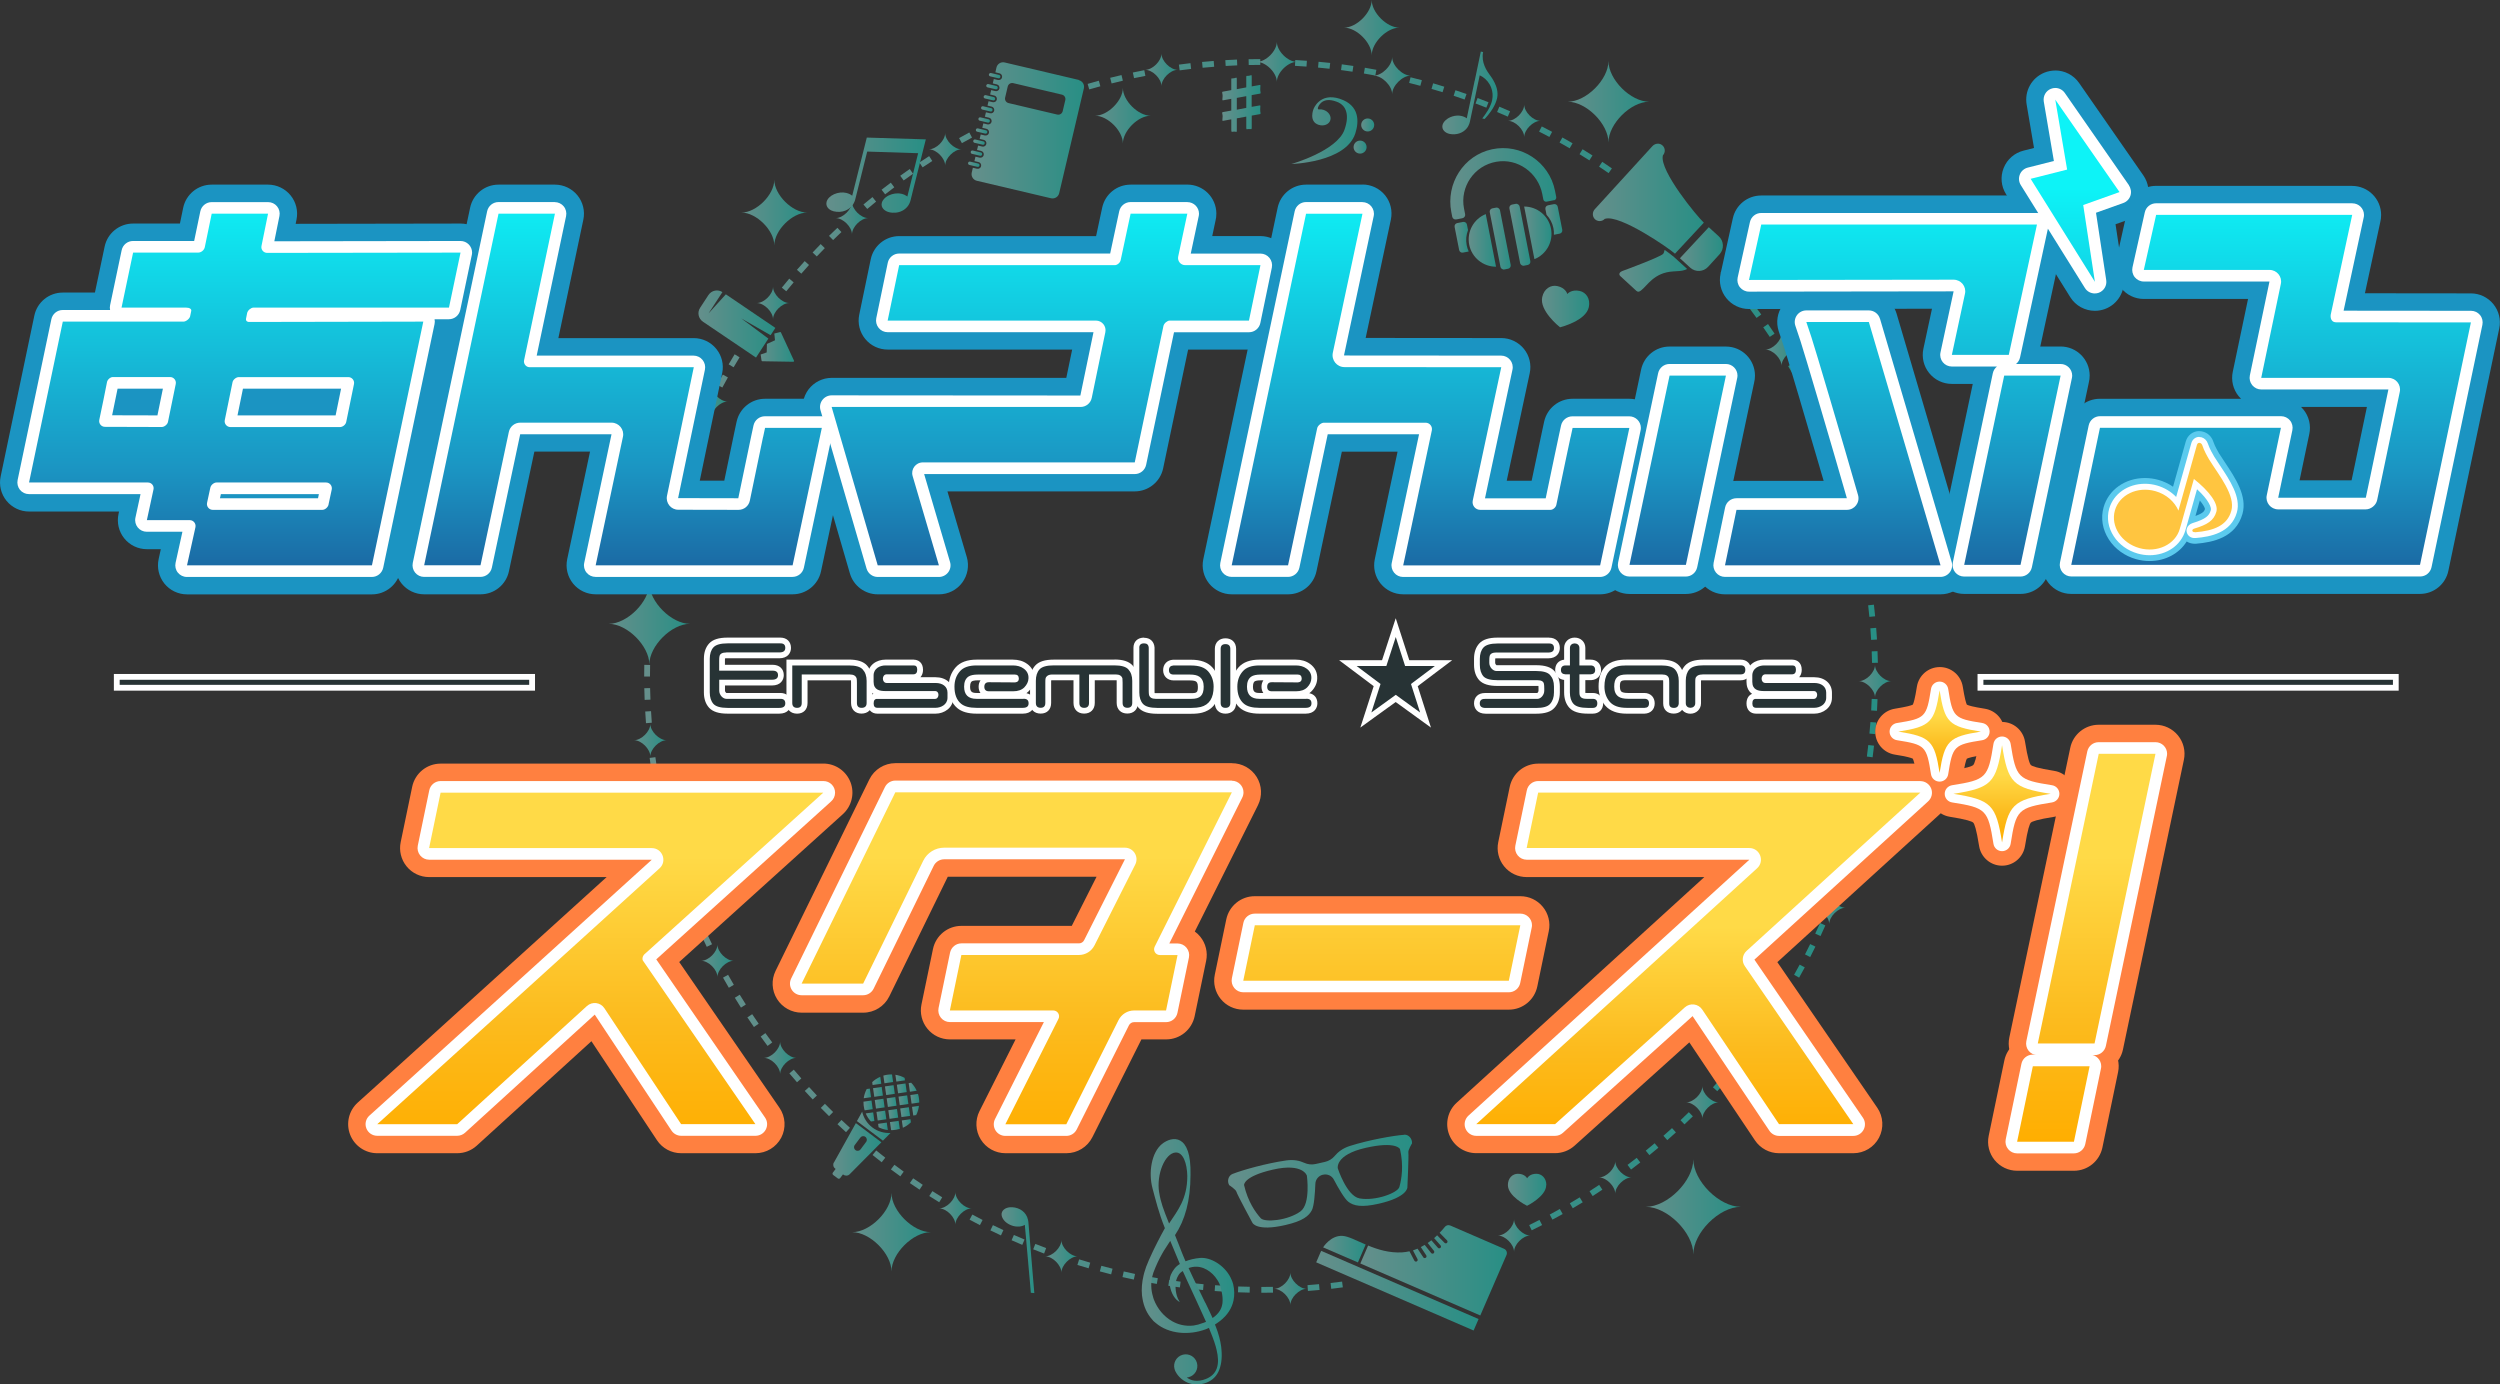 <?xml version="1.0" encoding="UTF-8"?>
<svg id="_レイヤー_2" data-name="レイヤー 2" xmlns="http://www.w3.org/2000/svg" xmlns:xlink="http://www.w3.org/1999/xlink" viewBox="0 0 430.32 238.3">
  <rect x="0" y="0" width="430.32" height="238.3" fill="#333333" stroke="none"/>
  <defs>
    <style>
      .cls-1 {
        fill: url(#linear-gradient-38);
      }

      .cls-1, .cls-2, .cls-3, .cls-4, .cls-5, .cls-6, .cls-7, .cls-8, .cls-9, .cls-10, .cls-11, .cls-12, .cls-13, .cls-14, .cls-15, .cls-16, .cls-17, .cls-18, .cls-19, .cls-20, .cls-21, .cls-22, .cls-23, .cls-24, .cls-25, .cls-26, .cls-27, .cls-28, .cls-29, .cls-30, .cls-31, .cls-32, .cls-33, .cls-34, .cls-35, .cls-36, .cls-37, .cls-38, .cls-39, .cls-40, .cls-41, .cls-42, .cls-43, .cls-44, .cls-45, .cls-46, .cls-47, .cls-48, .cls-49, .cls-50, .cls-51, .cls-52, .cls-53, .cls-54, .cls-55, .cls-56, .cls-57, .cls-58, .cls-59, .cls-60, .cls-61, .cls-62, .cls-63, .cls-64, .cls-65, .cls-66, .cls-67, .cls-68, .cls-69, .cls-70, .cls-71, .cls-72, .cls-73, .cls-74, .cls-75, .cls-76, .cls-77, .cls-78, .cls-79, .cls-80, .cls-81, .cls-82, .cls-83, .cls-84, .cls-85, .cls-86, .cls-87, .cls-88, .cls-89, .cls-90, .cls-91, .cls-92, .cls-93, .cls-94, .cls-95, .cls-96, .cls-97, .cls-98, .cls-99, .cls-100, .cls-101, .cls-102, .cls-103, .cls-104, .cls-105, .cls-106, .cls-107, .cls-108, .cls-109, .cls-110, .cls-111, .cls-112, .cls-113, .cls-114, .cls-115, .cls-116, .cls-117, .cls-118, .cls-119 {
        stroke-width: 0px;
      }

      .cls-2 {
        fill: url(#linear-gradient-12);
      }

      .cls-3 {
        fill: url(#linear-gradient-17);
      }

      .cls-4 {
        fill: url(#linear-gradient-88);
      }

      .cls-5 {
        fill: url(#linear-gradient-19);
      }

      .cls-6 {
        fill: url(#linear-gradient-33);
      }

      .cls-7 {
        fill: url(#linear-gradient);
      }

      .cls-8 {
        fill: url(#linear-gradient-62);
      }

      .cls-9 {
        fill: url(#linear-gradient-92);
      }

      .cls-10 {
        fill: url(#linear-gradient-98);
      }

      .cls-11 {
        fill: url(#linear-gradient-67);
      }

      .cls-12 {
        fill: url(#linear-gradient-57);
      }

      .cls-13 {
        fill: url(#linear-gradient-21);
      }

      .cls-14 {
        fill: url(#linear-gradient-6);
      }

      .cls-15 {
        fill: url(#linear-gradient-76);
      }

      .cls-16 {
        fill: url(#linear-gradient-42);
      }

      .cls-17 {
        fill: url(#linear-gradient-104);
      }

      .cls-18 {
        fill: url(#linear-gradient-95);
      }

      .cls-19 {
        fill: url(#linear-gradient-15);
      }

      .cls-20 {
        fill: url(#linear-gradient-11);
      }

      .cls-21 {
        fill: url(#linear-gradient-106);
      }

      .cls-22 {
        fill: url(#linear-gradient-101);
      }

      .cls-23 {
        fill: url(#linear-gradient-81);
      }

      .cls-24 {
        fill: url(#linear-gradient-73);
      }

      .cls-25 {
        fill: url(#linear-gradient-91);
      }

      .cls-26 {
        fill: url(#linear-gradient-5);
      }

      .cls-27 {
        fill: none;
      }

      .cls-28 {
        fill: url(#linear-gradient-31);
      }

      .cls-29 {
        fill: url(#linear-gradient-103);
      }

      .cls-30 {
        fill: url(#linear-gradient-71);
      }

      .cls-31 {
        fill: url(#linear-gradient-58);
      }

      .cls-32 {
        fill: url(#linear-gradient-63);
      }

      .cls-33 {
        fill: url(#linear-gradient-34);
      }

      .cls-34 {
        fill: url(#linear-gradient-96);
      }

      .cls-35 {
        fill: url(#linear-gradient-41);
      }

      .cls-36 {
        fill: url(#linear-gradient-89);
      }

      .cls-37 {
        fill: url(#linear-gradient-40);
      }

      .cls-38 {
        fill: url(#linear-gradient-66);
      }

      .cls-39 {
        fill: url(#linear-gradient-13);
      }

      .cls-40 {
        fill: url(#linear-gradient-23);
      }

      .cls-41 {
        fill: #ffc540;
      }

      .cls-42 {
        fill: url(#linear-gradient-25);
      }

      .cls-43 {
        fill: url(#linear-gradient-43);
      }

      .cls-44 {
        fill: url(#linear-gradient-16);
      }

      .cls-45 {
        fill: url(#linear-gradient-22);
      }

      .cls-46 {
        fill: url(#linear-gradient-54);
      }

      .cls-47 {
        fill: url(#linear-gradient-55);
      }

      .cls-48 {
        fill: #fff;
      }

      .cls-49 {
        fill: url(#linear-gradient-110);
      }

      .cls-50 {
        fill: url(#linear-gradient-35);
      }

      .cls-51 {
        fill: url(#linear-gradient-50);
      }

      .cls-52 {
        fill: url(#linear-gradient-32);
      }

      .cls-53 {
        fill: url(#linear-gradient-60);
      }

      .cls-54 {
        fill: url(#linear-gradient-59);
      }

      .cls-55 {
        fill: url(#linear-gradient-20);
      }

      .cls-56 {
        fill: url(#linear-gradient-14);
      }

      .cls-57 {
        fill: url(#linear-gradient-2);
      }

      .cls-58 {
        fill: url(#linear-gradient-52);
      }

      .cls-59 {
        fill: url(#linear-gradient-45);
      }

      .cls-60 {
        fill: url(#linear-gradient-93);
      }

      .cls-61 {
        fill: url(#linear-gradient-7);
      }

      .cls-62 {
        fill: url(#linear-gradient-39);
      }

      .cls-63 {
        fill: url(#linear-gradient-3);
      }

      .cls-64 {
        fill: url(#linear-gradient-77);
      }

      .cls-65 {
        fill: url(#linear-gradient-69);
      }

      .cls-66 {
        fill: url(#linear-gradient-94);
      }

      .cls-67 {
        fill: url(#linear-gradient-9);
      }

      .cls-68 {
        fill: url(#linear-gradient-27);
      }

      .cls-69 {
        fill: #1b94c2;
      }

      .cls-70 {
        fill: url(#linear-gradient-100);
      }

      .cls-71 {
        fill: url(#linear-gradient-82);
      }

      .cls-72 {
        fill: url(#linear-gradient-105);
      }

      .cls-73 {
        fill: url(#linear-gradient-83);
      }

      .cls-74 {
        fill: url(#linear-gradient-53);
      }

      .cls-75 {
        fill: url(#linear-gradient-90);
      }

      .cls-76 {
        fill: #5bcaee;
      }

      .cls-77 {
        fill: url(#linear-gradient-85);
      }

      .cls-78 {
        fill: url(#linear-gradient-65);
      }

      .cls-79 {
        fill: url(#linear-gradient-36);
      }

      .cls-80 {
        fill: url(#linear-gradient-48);
      }

      .cls-81 {
        fill: url(#linear-gradient-49);
      }

      .cls-82 {
        fill: #273335;
      }

      .cls-83 {
        fill: url(#linear-gradient-8);
      }

      .cls-84 {
        fill: url(#linear-gradient-47);
      }

      .cls-85 {
        fill: url(#linear-gradient-24);
      }

      .cls-86 {
        fill: url(#linear-gradient-26);
      }

      .cls-87 {
        fill: url(#linear-gradient-61);
      }

      .cls-88 {
        fill: url(#linear-gradient-18);
      }

      .cls-89 {
        fill: url(#linear-gradient-51);
      }

      .cls-90 {
        fill: url(#linear-gradient-30);
      }

      .cls-91 {
        fill: url(#linear-gradient-44);
      }

      .cls-92 {
        fill: url(#linear-gradient-84);
      }

      .cls-93 {
        fill: url(#linear-gradient-97);
      }

      .cls-94 {
        fill: url(#linear-gradient-68);
      }

      .cls-95 {
        fill: url(#linear-gradient-72);
      }

      .cls-96 {
        fill: url(#linear-gradient-29);
      }

      .cls-97 {
        fill: url(#linear-gradient-46);
      }

      .cls-98 {
        fill: url(#linear-gradient-64);
      }

      .cls-99 {
        fill: url(#linear-gradient-107);
      }

      .cls-100 {
        fill: url(#linear-gradient-109);
      }

      .cls-101 {
        fill: url(#linear-gradient-28);
      }

      .cls-102 {
        fill: url(#linear-gradient-56);
      }

      .cls-103 {
        fill: url(#linear-gradient-99);
      }

      .cls-104 {
        fill: url(#linear-gradient-10);
      }

      .cls-105 {
        fill: url(#linear-gradient-87);
      }

      .cls-106 {
        fill: url(#linear-gradient-70);
      }

      .cls-107 {
        fill: url(#linear-gradient-78);
      }

      .cls-108 {
        fill: url(#linear-gradient-86);
      }

      .cls-109 {
        fill: url(#linear-gradient-74);
      }

      .cls-110 {
        fill: url(#linear-gradient-102);
      }

      .cls-111 {
        fill: url(#linear-gradient-4);
      }

      .cls-112 {
        fill: url(#linear-gradient-112);
      }

      .cls-113 {
        fill: url(#linear-gradient-37);
      }

      .cls-114 {
        fill: #ff8040;
      }

      .cls-115 {
        fill: url(#linear-gradient-80);
      }

      .cls-116 {
        fill: url(#linear-gradient-79);
      }

      .cls-117 {
        fill: url(#linear-gradient-111);
      }

      .cls-118 {
        fill: url(#linear-gradient-108);
      }

      .cls-119 {
        fill: url(#linear-gradient-75);
      }
    </style>
    <linearGradient id="linear-gradient" x1="110.87" y1="116.33" x2="323.24" y2="116.33" gradientUnits="userSpaceOnUse">
      <stop offset="0" stop-color="#658f8b"/>
      <stop offset="1" stop-color="#288f85"/>
    </linearGradient>
    <linearGradient id="linear-gradient-2" x1="303.86" y1="60.18" x2="309.45" y2="60.18" xlink:href="#linear-gradient"/>
    <linearGradient id="linear-gradient-3" x1="312.82" y1="77.97" x2="318.41" y2="77.97" xlink:href="#linear-gradient"/>
    <linearGradient id="linear-gradient-4" x1="318.19" y1="97.22" x2="323.78" y2="97.22" xlink:href="#linear-gradient"/>
    <linearGradient id="linear-gradient-5" x1="317.86" y1="137.3" x2="323.45" y2="137.3" xlink:href="#linear-gradient"/>
    <linearGradient id="linear-gradient-6" x1="319.94" y1="117.26" x2="325.53" y2="117.26" xlink:href="#linear-gradient"/>
    <linearGradient id="linear-gradient-7" x1="290.23" y1="189.76" x2="295.83" y2="189.76" xlink:href="#linear-gradient"/>
    <linearGradient id="linear-gradient-8" x1="302.82" y1="174.01" x2="308.41" y2="174.01" xlink:href="#linear-gradient"/>
    <linearGradient id="linear-gradient-9" x1="312.07" y1="156.26" x2="317.66" y2="156.26" xlink:href="#linear-gradient"/>
    <linearGradient id="linear-gradient-10" x1="275.23" y1="202.68" x2="280.83" y2="202.68" xlink:href="#linear-gradient"/>
    <linearGradient id="linear-gradient-11" x1="257.82" y1="212.68" x2="263.41" y2="212.68" xlink:href="#linear-gradient"/>
    <linearGradient id="linear-gradient-12" x1="219.32" y1="221.84" x2="224.91" y2="221.84" xlink:href="#linear-gradient"/>
    <linearGradient id="linear-gradient-13" x1="179.9" y1="216.26" x2="185.49" y2="216.26" xlink:href="#linear-gradient"/>
    <linearGradient id="linear-gradient-14" x1="161.65" y1="208.01" x2="167.24" y2="208.01" xlink:href="#linear-gradient"/>
    <linearGradient id="linear-gradient-15" x1="120.69" y1="165.38" x2="126.28" y2="165.38" xlink:href="#linear-gradient"/>
    <linearGradient id="linear-gradient-16" x1="131.48" y1="182.09" x2="137.08" y2="182.09" xlink:href="#linear-gradient"/>
    <linearGradient id="linear-gradient-17" x1="109.14" y1="127.42" x2="114.74" y2="127.42" xlink:href="#linear-gradient"/>
    <linearGradient id="linear-gradient-18" x1="113.15" y1="146.93" x2="118.74" y2="146.93" xlink:href="#linear-gradient"/>
    <linearGradient id="linear-gradient-19" x1="104.78" y1="107.37" x2="118.76" y2="107.37" xlink:href="#linear-gradient"/>
    <linearGradient id="linear-gradient-20" x1="112.43" y1="87.79" x2="118.03" y2="87.79" xlink:href="#linear-gradient"/>
    <linearGradient id="linear-gradient-21" x1="119.64" y1="69.12" x2="125.24" y2="69.12" xlink:href="#linear-gradient"/>
    <linearGradient id="linear-gradient-22" x1="130.27" y1="52.17" x2="135.86" y2="52.17" xlink:href="#linear-gradient"/>
    <linearGradient id="linear-gradient-23" x1="143.85" y1="37.54" x2="149.44" y2="37.54" xlink:href="#linear-gradient"/>
    <linearGradient id="linear-gradient-24" x1="159.89" y1="25.71" x2="165.49" y2="25.71" xlink:href="#linear-gradient"/>
    <linearGradient id="linear-gradient-25" x1="197.13" y1="12.02" x2="202.72" y2="12.02" xlink:href="#linear-gradient"/>
    <linearGradient id="linear-gradient-26" x1="216.33" y1="10.64" x2="223.23" y2="10.64" xlink:href="#linear-gradient"/>
    <linearGradient id="linear-gradient-27" x1="236.43" y1="13.02" x2="242.84" y2="13.02" xlink:href="#linear-gradient"/>
    <linearGradient id="linear-gradient-28" x1="259.57" y1="20.8" x2="265.16" y2="20.8" xlink:href="#linear-gradient"/>
    <linearGradient id="linear-gradient-29" x1="269.85" y1="17.51" x2="283.87" y2="17.51" xlink:href="#linear-gradient"/>
    <linearGradient id="linear-gradient-30" x1="231.35" y1="4.76" x2="240.87" y2="4.76" xlink:href="#linear-gradient"/>
    <linearGradient id="linear-gradient-31" x1="188.5" y1="19.93" x2="198.06" y2="19.93" xlink:href="#linear-gradient"/>
    <linearGradient id="linear-gradient-32" x1="283.3" y1="207.73" x2="299.65" y2="207.73" xlink:href="#linear-gradient"/>
    <linearGradient id="linear-gradient-33" x1="146.69" y1="212.09" x2="160.2" y2="212.09" xlink:href="#linear-gradient"/>
    <linearGradient id="linear-gradient-34" x1="127.63" y1="36.59" x2="138.93" y2="36.59" xlink:href="#linear-gradient"/>
    <linearGradient id="linear-gradient-35" x1="196.51" y1="217.18" x2="212.45" y2="217.18" xlink:href="#linear-gradient"/>
    <linearGradient id="linear-gradient-36" x1="142.23" y1="30.14" x2="159.34" y2="30.14" xlink:href="#linear-gradient"/>
    <linearGradient id="linear-gradient-37" x1="248.26" y1="16.01" x2="257.75" y2="16.01" xlink:href="#linear-gradient"/>
    <linearGradient id="linear-gradient-38" x1="172.39" y1="215.18" x2="178.05" y2="215.18" xlink:href="#linear-gradient"/>
    <linearGradient id="linear-gradient-39" x1="120.24" y1="55.76" x2="133.47" y2="55.76" xlink:href="#linear-gradient"/>
    <linearGradient id="linear-gradient-40" x1="130.93" y1="59.71" x2="136.68" y2="59.71" xlink:href="#linear-gradient"/>
    <linearGradient id="linear-gradient-41" x1="226.56" y1="222.19" x2="254.52" y2="222.19" gradientTransform="translate(348.79 -86.86) rotate(66.58)" xlink:href="#linear-gradient"/>
    <linearGradient id="linear-gradient-42" x1="249.19" y1="219.29" x2="254.46" y2="219.29" xlink:href="#linear-gradient"/>
    <linearGradient id="linear-gradient-43" x1="234.15" y1="218.65" x2="259.37" y2="218.65" xlink:href="#linear-gradient"/>
    <linearGradient id="linear-gradient-44" x1="227.75" y1="215.01" x2="235.07" y2="215.01" xlink:href="#linear-gradient"/>
    <linearGradient id="linear-gradient-45" x1="289.17" y1="42.88" x2="296.56" y2="42.88" xlink:href="#linear-gradient"/>
    <linearGradient id="linear-gradient-46" x1="274.17" y1="34.21" x2="293.28" y2="34.21" xlink:href="#linear-gradient"/>
    <linearGradient id="linear-gradient-47" x1="278.74" y1="46.62" x2="290.4" y2="46.62" xlink:href="#linear-gradient"/>
    <linearGradient id="linear-gradient-48" x1="143.3" y1="198.11" x2="151.7" y2="198.11" xlink:href="#linear-gradient"/>
    <linearGradient id="linear-gradient-49" x1="147.5" y1="193.84" x2="153.29" y2="193.84" xlink:href="#linear-gradient"/>
    <linearGradient id="linear-gradient-50" x1="155.24" y1="193.38" x2="156.8" y2="193.38" xlink:href="#linear-gradient"/>
    <linearGradient id="linear-gradient-51" x1="156.99" y1="191.18" x2="158.18" y2="191.18" xlink:href="#linear-gradient"/>
    <linearGradient id="linear-gradient-52" x1="152.9" y1="191.74" x2="154.6" y2="191.74" gradientTransform="translate(28.47 -19.71) rotate(8.08)" xlink:href="#linear-gradient"/>
    <linearGradient id="linear-gradient-53" x1="154.94" y1="191.45" x2="156.64" y2="191.45" gradientTransform="translate(28.44 -19.99) rotate(8.08)" xlink:href="#linear-gradient"/>
    <linearGradient id="linear-gradient-54" x1="152.06" y1="185.7" x2="153.73" y2="185.7" xlink:href="#linear-gradient"/>
    <linearGradient id="linear-gradient-55" x1="154.12" y1="185.59" x2="155.77" y2="185.59" xlink:href="#linear-gradient"/>
    <linearGradient id="linear-gradient-56" x1="156.41" y1="187.15" x2="157.79" y2="187.15" xlink:href="#linear-gradient"/>
    <linearGradient id="linear-gradient-57" x1="150.57" y1="189.99" x2="152.27" y2="189.99" gradientTransform="translate(28.19 -19.39) rotate(8.08)" xlink:href="#linear-gradient"/>
    <linearGradient id="linear-gradient-58" x1="154.36" y1="187.36" x2="156.06" y2="187.36" gradientTransform="translate(27.86 -19.95) rotate(8.08)" xlink:href="#linear-gradient"/>
    <linearGradient id="linear-gradient-59" x1="150.86" y1="192.03" x2="152.56" y2="192.03" gradientTransform="translate(28.48 -19.41) rotate(8.08)" xlink:href="#linear-gradient"/>
    <linearGradient id="linear-gradient-60" x1="152.61" y1="189.7" x2="154.31" y2="189.7" gradientTransform="translate(28.17 -19.68) rotate(8.08)" xlink:href="#linear-gradient"/>
    <linearGradient id="linear-gradient-61" x1="154.65" y1="189.41" x2="156.35" y2="189.41" gradientTransform="translate(28.15 -19.97) rotate(8.08)" xlink:href="#linear-gradient"/>
    <linearGradient id="linear-gradient-62" x1="150.13" y1="186.05" x2="151.69" y2="186.05" xlink:href="#linear-gradient"/>
    <linearGradient id="linear-gradient-63" x1="152.32" y1="187.65" x2="154.02" y2="187.65" gradientTransform="translate(27.88 -19.66) rotate(8.08)" xlink:href="#linear-gradient"/>
    <linearGradient id="linear-gradient-64" x1="150.28" y1="187.94" x2="151.98" y2="187.94" gradientTransform="translate(27.91 -19.37) rotate(8.08)" xlink:href="#linear-gradient"/>
    <linearGradient id="linear-gradient-65" x1="156.7" y1="189.13" x2="158.23" y2="189.13" xlink:href="#linear-gradient"/>
    <linearGradient id="linear-gradient-66" x1="153.19" y1="193.74" x2="154.87" y2="193.74" xlink:href="#linear-gradient"/>
    <linearGradient id="linear-gradient-67" x1="151.15" y1="193.87" x2="152.82" y2="193.87" xlink:href="#linear-gradient"/>
    <linearGradient id="linear-gradient-68" x1="148.63" y1="190.27" x2="150.22" y2="190.27" xlink:href="#linear-gradient"/>
    <linearGradient id="linear-gradient-69" x1="149.02" y1="192.26" x2="150.51" y2="192.26" xlink:href="#linear-gradient"/>
    <linearGradient id="linear-gradient-70" x1="148.68" y1="188.22" x2="149.93" y2="188.22" xlink:href="#linear-gradient"/>
    <linearGradient id="linear-gradient-71" x1="211.39" y1="203.32" x2="243.07" y2="203.32" xlink:href="#linear-gradient"/>
    <linearGradient id="linear-gradient-72" x1="167.23" y1="22.42" x2="186.61" y2="22.42" xlink:href="#linear-gradient"/>
    <linearGradient id="linear-gradient-73" x1="170.21" y1="13.02" x2="172.19" y2="13.02" xlink:href="#linear-gradient"/>
    <linearGradient id="linear-gradient-74" x1="169.76" y1="14.93" x2="171.74" y2="14.93" xlink:href="#linear-gradient"/>
    <linearGradient id="linear-gradient-75" x1="169.31" y1="16.83" x2="171.29" y2="16.83" xlink:href="#linear-gradient"/>
    <linearGradient id="linear-gradient-76" x1="168.86" y1="18.74" x2="170.85" y2="18.74" xlink:href="#linear-gradient"/>
    <linearGradient id="linear-gradient-77" x1="168.41" y1="20.65" x2="170.4" y2="20.65" xlink:href="#linear-gradient"/>
    <linearGradient id="linear-gradient-78" x1="167.96" y1="22.55" x2="169.95" y2="22.55" xlink:href="#linear-gradient"/>
    <linearGradient id="linear-gradient-79" x1="167.52" y1="24.46" x2="169.5" y2="24.46" xlink:href="#linear-gradient"/>
    <linearGradient id="linear-gradient-80" x1="167.07" y1="26.37" x2="169.05" y2="26.37" xlink:href="#linear-gradient"/>
    <linearGradient id="linear-gradient-81" x1="166.62" y1="28.27" x2="168.6" y2="28.27" xlink:href="#linear-gradient"/>
    <linearGradient id="linear-gradient-82" x1="256.43" y1="41.06" x2="260.05" y2="41.06" gradientTransform="translate(12.72 -48.9) rotate(11.09)" xlink:href="#linear-gradient"/>
    <linearGradient id="linear-gradient-83" x1="252.8" y1="41.38" x2="257.51" y2="41.38" xlink:href="#linear-gradient"/>
    <linearGradient id="linear-gradient-84" x1="250.37" y1="40.83" x2="252.81" y2="40.83" xlink:href="#linear-gradient"/>
    <linearGradient id="linear-gradient-85" x1="259.8" y1="40.4" x2="263.42" y2="40.4" gradientTransform="translate(12.64 -49.53) rotate(11.08)" xlink:href="#linear-gradient"/>
    <linearGradient id="linear-gradient-86" x1="262.34" y1="40.09" x2="267.05" y2="40.09" xlink:href="#linear-gradient"/>
    <linearGradient id="linear-gradient-87" x1="266" y1="37.76" x2="268.92" y2="37.76" xlink:href="#linear-gradient"/>
    <linearGradient id="linear-gradient-88" x1="249.64" y1="31.62" x2="267.88" y2="31.62" xlink:href="#linear-gradient"/>
    <linearGradient id="linear-gradient-89" x1="259.56" y1="204.79" x2="266.17" y2="204.79" xlink:href="#linear-gradient"/>
    <linearGradient id="linear-gradient-90" x1="265.4" y1="52.77" x2="273.55" y2="52.77" xlink:href="#linear-gradient"/>
    <linearGradient id="linear-gradient-91" x1="210.37" y1="17.83" x2="216.98" y2="17.83" xlink:href="#linear-gradient"/>
    <linearGradient id="linear-gradient-92" x1="222.28" y1="22.48" x2="233.65" y2="22.48" xlink:href="#linear-gradient"/>
    <linearGradient id="linear-gradient-93" x1="234.3" y1="21.51" x2="236.55" y2="21.51" xlink:href="#linear-gradient"/>
    <linearGradient id="linear-gradient-94" x1="232.98" y1="25.32" x2="235.23" y2="25.32" xlink:href="#linear-gradient"/>
    <linearGradient id="linear-gradient-95" x1="103.32" y1="126.26" x2="103.32" y2="196.82" gradientUnits="userSpaceOnUse">
      <stop offset=".3" stop-color="#ffda47"/>
      <stop offset=".7" stop-color="#fcbb1e"/>
      <stop offset="1" stop-color="#ffae00"/>
    </linearGradient>
    <linearGradient id="linear-gradient-96" x1="175.01" y1="126.26" x2="175.01" y2="196.82" xlink:href="#linear-gradient-95"/>
    <linearGradient id="linear-gradient-97" x1="237.85" y1="126.26" x2="237.85" y2="196.82" xlink:href="#linear-gradient-95"/>
    <linearGradient id="linear-gradient-98" x1="292.32" y1="143.88" x2="292.32" y2="195.95" xlink:href="#linear-gradient-95"/>
    <linearGradient id="linear-gradient-99" x1="344.61" y1="128.27" x2="344.61" y2="145" xlink:href="#linear-gradient-95"/>
    <linearGradient id="linear-gradient-100" x1="333.86" y1="118.82" x2="333.86" y2="133.04" xlink:href="#linear-gradient-95"/>
    <linearGradient id="linear-gradient-101" x1="360.89" y1="126.26" x2="360.89" y2="196.82" xlink:href="#linear-gradient-95"/>
    <linearGradient id="linear-gradient-102" x1="353.44" y1="126.26" x2="353.44" y2="196.82" xlink:href="#linear-gradient-95"/>
    <linearGradient id="linear-gradient-103" x1="42.13" y1="16.26" x2="42.13" y2="97.26" gradientUnits="userSpaceOnUse">
      <stop offset="0" stop-color="#0df3f7"/>
      <stop offset=".2" stop-color="#0df3f7"/>
      <stop offset=".8" stop-color="#1b94c2"/>
      <stop offset="1" stop-color="#1b6ba5"/>
    </linearGradient>
    <linearGradient id="linear-gradient-104" x1="107.24" x2="107.24" xlink:href="#linear-gradient-103"/>
    <linearGradient id="linear-gradient-105" x1="180.07" x2="180.07" xlink:href="#linear-gradient-103"/>
    <linearGradient id="linear-gradient-106" x1="246.24" x2="246.24" xlink:href="#linear-gradient-103"/>
    <linearGradient id="linear-gradient-107" x1="346.39" y1="16.26" x2="346.39" y2="97.26" xlink:href="#linear-gradient-103"/>
    <linearGradient id="linear-gradient-108" x1="315.46" y1="16.26" x2="315.46" y2="97.26" xlink:href="#linear-gradient-103"/>
    <linearGradient id="linear-gradient-109" x1="325.84" y1="16.26" x2="325.84" y2="97.26" xlink:href="#linear-gradient-103"/>
    <linearGradient id="linear-gradient-110" x1="288.78" y1="16.26" x2="288.78" y2="97.26" xlink:href="#linear-gradient-103"/>
    <linearGradient id="linear-gradient-111" x1="357.18" y1="16.26" x2="357.18" y2="97.26" xlink:href="#linear-gradient-103"/>
    <linearGradient id="linear-gradient-112" x1="390.92" y1="16.26" x2="390.92" y2="97.26" xlink:href="#linear-gradient-103"/>
  </defs>
  <g id="_レイヤー_1-2" data-name="レイヤー 1">
    <g id="_あんさんぶるスターズ_" data-name="あんさんぶるスターズ！">
      <g id="_背景装飾" data-name="背景装飾">
        <g>
          <path class="cls-7" d="m217.11,222.52v-1c.66,0,1.33,0,1.99-.02l.02,1c-.67.01-1.34.02-2.01.02Zm-2.01-.02c-.67-.01-1.34-.03-2.01-.06l.04-1c.66.02,1.32.04,1.99.05l-.02,1Zm6.02-.06l-.04-1c.66-.02,1.33-.06,1.99-.09l.06,1c-.67.04-1.34.07-2.01.09Zm-10.04-.09c-.67-.04-1.34-.08-2-.13l.07-1c.66.05,1.32.09,1.99.13l-.06,1Zm14.05-.14l-.07-1c.66-.05,1.32-.11,1.98-.17l.09,1c-.67.06-1.33.12-2,.17Zm-18.05-.16c-.67-.06-1.33-.13-2-.21l.11-.99c.66.07,1.32.14,1.98.2l-.09,1Zm22.06-.22l-.11-.99c.66-.08,1.32-.16,1.98-.24l.13.99c-.66.09-1.33.17-1.99.25Zm-26.05-.23c-.67-.09-1.33-.18-1.99-.28l.15-.99c.65.1,1.31.19,1.97.28l-.13.99Zm-3.97-.6c-.66-.11-1.32-.23-1.98-.36l.19-.98c.65.12,1.3.24,1.96.35l-.17.99Zm-3.95-.75c-.66-.14-1.31-.28-1.96-.43l.22-.97c.65.15,1.29.29,1.94.43l-.21.98Zm45.84-.46l-.22-.97c.65-.15,1.29-.3,1.93-.47l.24.97c-.65.16-1.3.32-1.95.47Zm-49.76-.44c-.65-.16-1.3-.33-1.94-.51l.26-.96c.64.17,1.28.34,1.93.5l-.24.97Zm53.66-.53l-.26-.96c.64-.17,1.28-.35,1.92-.54l.28.96c-.64.19-1.29.37-1.93.54Zm-57.54-.51c-.64-.19-1.28-.38-1.92-.58l.3-.96c.63.2,1.27.39,1.91.57l-.28.96Zm61.39-.61l-.3-.95c.63-.2,1.26-.4,1.89-.61l.32.95c-.63.21-1.27.42-1.91.62Zm-65.24-.58c-.64-.21-1.27-.43-1.91-.65l.33-.94c.63.22,1.26.44,1.89.65l-.32.95Zm69.05-.69l-.33-.94c.63-.22,1.25-.45,1.87-.68l.35.94c-.63.24-1.25.47-1.89.69Zm-72.85-.66c-.63-.24-1.26-.48-1.88-.73l.37-.93c.62.25,1.24.49,1.86.72l-.35.94Zm-3.75-1.49c-.62-.26-1.24-.53-1.85-.8l.4-.91c.61.27,1.22.53,1.83.79l-.39.92Zm84.05-.82l-.41-.91c.6-.27,1.21-.54,1.81-.82l.42.91c-.6.28-1.21.56-1.82.83Zm-87.73-.81c-.61-.28-1.22-.57-1.82-.87l.44-.9c.6.29,1.2.58,1.8.86l-.42.91Zm91.36-.88l-.44-.9c.59-.29,1.19-.59,1.77-.89l.46.89c-.59.3-1.19.6-1.79.9Zm-94.98-.89c-.6-.31-1.19-.62-1.78-.94l.47-.88c.59.31,1.17.62,1.77.93l-.46.89Zm98.55-.94l-.47-.88c.58-.31,1.16-.63,1.74-.96l.49.87c-.58.33-1.17.65-1.76.96Zm-102.09-.96c-.59-.33-1.17-.66-1.75-1l.51-.86c.57.34,1.15.67,1.73.99l-.49.87Zm105.59-1l-.51-.86c.57-.34,1.14-.68,1.7-1.02l.52.85c-.57.35-1.14.69-1.72,1.03Zm-109.06-1.04c-.57-.35-1.14-.71-1.71-1.07l.54-.84c.56.36,1.12.71,1.69,1.06l-.52.85Zm112.48-1.06l-.54-.84c.56-.36,1.11-.72,1.66-1.09l.55.83c-.56.37-1.12.74-1.68,1.1Zm-115.87-1.11c-.56-.37-1.11-.75-1.66-1.13l.57-.82c.55.38,1.09.75,1.65,1.12l-.55.83Zm119.21-1.11l-.57-.82c.54-.38,1.09-.76,1.62-1.15l.59.81c-.54.39-1.09.78-1.64,1.16Zm-122.51-1.18c-.54-.39-1.08-.79-1.62-1.19l.6-.8c.53.4,1.07.79,1.6,1.18l-.58.81Zm125.77-1.17l-.6-.8c.53-.4,1.06-.8,1.58-1.21l.62.79c-.53.41-1.06.82-1.59,1.22Zm-128.98-1.25c-.53-.41-1.05-.83-1.57-1.25l.63-.78c.52.42,1.03.83,1.56,1.24l-.62.79Zm132.15-1.22l-.63-.78c.51-.42,1.03-.84,1.53-1.27l.64.76c-.51.43-1.03.86-1.55,1.28Zm3.07-2.59l-.66-.75c.5-.44.99-.88,1.48-1.32l.67.74c-.5.45-.99.9-1.5,1.34Zm-141.36-1.37c-.5-.45-.99-.91-1.47-1.37l.69-.73c.48.46.97.91,1.46,1.35l-.67.74Zm144.33-1.33l-.69-.73c.48-.46.96-.92,1.43-1.38l.7.71c-.48.47-.96.93-1.45,1.39Zm-147.25-1.43c-.48-.47-.95-.94-1.42-1.42l.71-.7c.46.47.93.94,1.41,1.41l-.7.71Zm150.12-1.38l-.71-.7c.47-.47.93-.95,1.38-1.43l.73.69c-.46.49-.92.97-1.39,1.45Zm-152.93-1.49c-.46-.49-.91-.98-1.37-1.47l.74-.67c.45.49.9.98,1.35,1.46l-.73.69Zm155.69-1.43l-.74-.67c.45-.49.89-.98,1.33-1.48l.75.66c-.44.5-.89,1-1.34,1.5Zm-158.4-1.54c-.44-.5-.88-1.01-1.31-1.52l.76-.64c.43.51.86,1.01,1.3,1.51l-.75.66Zm161.05-1.48l-.76-.65c.43-.51.85-1.02,1.27-1.53l.78.63c-.42.52-.85,1.04-1.28,1.55Zm-163.64-1.59c-.42-.52-.84-1.04-1.25-1.57l.79-.62c.41.52.82,1.04,1.24,1.56l-.78.63Zm166.17-1.54l-.79-.62c.41-.52.81-1.05,1.21-1.58l.8.6c-.4.54-.81,1.07-1.22,1.6Zm-168.64-1.63c-.4-.53-.8-1.07-1.19-1.62l.81-.59c.39.54.78,1.07,1.18,1.6l-.8.6Zm171.06-1.59l-.81-.59c.39-.54.77-1.08,1.15-1.63l.82.57c-.38.55-.77,1.1-1.16,1.64Zm-173.41-1.67c-.38-.55-.76-1.1-1.13-1.66l.83-.55c.37.55.74,1.1,1.12,1.64l-.82.57Zm175.7-1.64l-.83-.55c.37-.55.73-1.11,1.09-1.67l.84.54c-.36.56-.73,1.13-1.1,1.68Zm-177.93-1.7c-.36-.56-.71-1.13-1.06-1.7l.85-.52c.35.56.7,1.13,1.05,1.68l-.84.54Zm180.1-1.69l-.85-.52c.35-.57.69-1.14,1.03-1.71l.86.51c-.34.58-.69,1.15-1.04,1.73Zm-182.19-1.73c-.34-.58-.67-1.16-1-1.74l.87-.49c.32.58.65,1.15.99,1.72l-.86.51Zm184.23-1.74l-.87-.49c.33-.58.65-1.16.96-1.75l.88.47c-.32.59-.64,1.18-.97,1.76Zm-186.2-1.75c-.32-.59-.63-1.18-.93-1.77l.89-.46c.3.59.61,1.17.92,1.76l-.88.47Zm188.1-1.79l-.89-.46c.3-.59.6-1.19.89-1.78l.9.44c-.3.6-.6,1.2-.9,1.8Zm-189.93-1.77c-.29-.6-.58-1.2-.86-1.81l.91-.42c.28.6.57,1.2.86,1.79l-.9.44Zm191.71-1.85l-.91-.42c.28-.6.56-1.21.83-1.82l.91.41c-.27.61-.55,1.23-.83,1.83Zm-193.4-1.78c-.27-.61-.54-1.22-.79-1.84l.92-.39c.26.61.52,1.22.79,1.82l-.91.41Zm195.03-1.9l-.92-.39c.26-.61.51-1.23.76-1.85l.93.37c-.25.62-.5,1.25-.76,1.86Zm-196.58-1.79c-.25-.62-.49-1.25-.73-1.87l.94-.35c.23.62.47,1.24.72,1.85l-.93.37Zm198.08-1.96l-.94-.35c.23-.62.46-1.25.69-1.88l.94.33c-.22.63-.46,1.27-.69,1.89Zm-199.49-1.8c-.22-.63-.44-1.26-.66-1.9l.95-.32c.21.63.43,1.26.65,1.88l-.94.33Zm200.84-2l-.95-.32c.21-.63.41-1.27.61-1.9l.95.3c-.2.64-.41,1.28-.62,1.92Zm-202.12-1.81c-.2-.64-.39-1.28-.58-1.92l.96-.28c.19.64.38,1.27.58,1.9l-.95.3Zm203.31-2.03l-.96-.28c.19-.64.36-1.28.54-1.92l.96.26c-.17.65-.36,1.29-.54,1.93Zm-204.44-1.82c-.18-.65-.34-1.29-.51-1.94l.97-.24c.16.64.33,1.29.5,1.93l-.96.26Zm205.49-2.05l-.97-.24c.16-.64.32-1.29.46-1.93l.97.22c-.15.65-.31,1.3-.47,1.95Zm-206.47-1.84c-.15-.65-.3-1.31-.43-1.96l.98-.21c.14.65.28,1.3.43,1.94l-.97.23Zm207.37-2.07l-.98-.21c.14-.65.27-1.3.39-1.95l.98.19c-.13.66-.26,1.32-.39,1.97Zm-208.2-1.86c-.13-.66-.25-1.32-.36-1.98l.99-.17c.11.65.23,1.31.36,1.96l-.98.19Zm208.95-2.09l-.99-.17c.11-.65.22-1.31.32-1.96l.99.15c-.1.66-.21,1.32-.32,1.98Zm-209.63-1.87c-.1-.66-.2-1.32-.28-1.99l.99-.13c.09.66.18,1.32.28,1.97l-.99.15Zm210.23-2.1l-.99-.13c.09-.66.17-1.31.24-1.98l.99.11c-.08.67-.16,1.33-.24,1.99Zm-210.76-1.88c-.08-.66-.15-1.33-.21-2l1-.09c.06.66.13,1.32.21,1.98l-.99.11Zm211.21-2.11l-1-.09c.06-.66.12-1.32.17-1.98l1,.07c-.05.67-.11,1.34-.17,2Zm-211.59-1.89c-.05-.67-.09-1.33-.13-2l1-.06c.04.66.08,1.33.13,1.99l-1,.08Zm211.89-2.12l-1-.06c.04-.66.07-1.32.09-1.99l1,.04c-.02.67-.06,1.34-.09,2.01Zm-212.12-1.89c-.03-.67-.04-1.33-.06-2l1-.02c.01.66.03,1.33.06,1.99l-1,.04Zm212.27-2.12l-1-.02c.01-.66.02-1.33.02-1.99v-.23s1,0,1,0v.23c0,.67,0,1.34-.02,2.01Zm-211.35-1.89h-1v-.11c0-.64,0-1.27.02-1.9l1,.02c-.01.62-.02,1.25-.02,1.87v.12Zm210.35-2.34c-.01-.66-.03-1.33-.06-1.99l1-.04c.03.67.05,1.33.06,2l-1,.02Zm-.16-3.97c-.04-.66-.08-1.33-.13-1.99l1-.08c.05.67.1,1.34.14,2.01l-1,.06Zm-209.9-1.64l-1-.07c.05-.67.1-1.34.17-2l1,.09c-.06.66-.12,1.32-.17,1.98Zm209.6-2.33c-.06-.66-.13-1.32-.21-1.98l.99-.11c.08.66.15,1.33.21,2l-1,.1Zm-.46-3.95c-.09-.66-.18-1.31-.28-1.97l.99-.15c.1.66.2,1.32.29,1.99l-.99.13Zm-208.26-1.63l-.99-.15c.1-.66.21-1.32.32-1.98l.99.17c-.11.65-.22,1.31-.31,1.96Zm207.66-2.31c-.11-.65-.23-1.31-.36-1.96l.98-.19c.13.66.25,1.32.36,1.98l-.99.17Zm-206.99-1.62l-.98-.19c.12-.66.26-1.32.39-1.97l.98.2c-.13.65-.26,1.3-.39,1.95Zm206.24-2.29c-.14-.65-.28-1.3-.43-1.94l.97-.23c.15.65.3,1.31.44,1.96l-.98.21Zm-205.42-1.61l-.97-.22c.15-.65.31-1.3.47-1.95l.97.24c-.16.64-.31,1.29-.46,1.94Zm204.52-2.27c-.16-.64-.33-1.29-.51-1.92l.96-.26c.18.65.35,1.29.51,1.94l-.97.25Zm-203.56-1.59l-.97-.26c.17-.65.36-1.29.54-1.93l.96.28c-.18.64-.36,1.28-.54,1.92Zm202.51-2.25c-.19-.64-.38-1.27-.58-1.9l.95-.3c.2.64.4,1.28.58,1.92l-.96.28Zm-201.4-1.57l-.95-.3c.2-.64.41-1.28.62-1.92l.95.31c-.21.63-.41,1.27-.61,1.9Zm200.21-2.22c-.21-.63-.43-1.26-.65-1.88l.94-.34c.22.63.44,1.26.66,1.9l-.95.32Zm-198.95-1.57l-.94-.33c.22-.63.45-1.27.69-1.89l.94.35c-.23.62-.46,1.25-.68,1.88Zm197.62-2.18c-.23-.62-.48-1.24-.72-1.85l.93-.37c.25.62.49,1.25.73,1.87l-.94.35Zm-196.21-1.56l-.93-.37c.25-.62.5-1.25.76-1.87l.92.39c-.26.61-.51,1.23-.75,1.85Zm194.74-2.13c-.26-.61-.52-1.22-.79-1.82l.91-.41c.27.61.54,1.22.8,1.84l-.92.39Zm-193.19-1.55l-.92-.4c.27-.61.55-1.23.83-1.83l.91.42c-.28.6-.55,1.21-.82,1.82Zm191.58-2.07c-.28-.6-.57-1.2-.86-1.79l.9-.44c.29.6.58,1.2.87,1.81l-.91.42Zm-189.9-1.55l-.9-.44c.29-.6.6-1.2.9-1.8l.89.46c-.3.59-.6,1.19-.89,1.78Zm188.15-2.01c-.3-.59-.61-1.17-.92-1.76l.88-.47c.32.59.63,1.18.93,1.77l-.89.46Zm-186.33-1.54l-.88-.47c.32-.59.64-1.18.97-1.76l.87.49c-.32.58-.64,1.16-.96,1.75Zm184.45-1.96c-.33-.58-.66-1.15-.99-1.72l.86-.51c.34.58.67,1.15,1,1.74l-.87.49Zm-182.5-1.52l-.86-.51c.34-.58.68-1.15,1.03-1.73l.85.52c-.35.57-.69,1.14-1.02,1.71Zm180.48-1.9c-.35-.56-.7-1.12-1.06-1.68l.84-.54c.36.56.72,1.13,1.07,1.7l-.85.52Zm-2.14-3.34c-.37-.55-.74-1.1-1.12-1.64l.82-.57c.38.55.76,1.1,1.13,1.66l-.83.56Zm-2.27-3.26c-.39-.54-.78-1.07-1.18-1.6l.8-.6c.4.53.8,1.07,1.19,1.61l-.81.59Zm-169.45-1.44l-.8-.6c.4-.54.81-1.07,1.22-1.6l.79.62c-.41.52-.81,1.05-1.21,1.58Zm167.06-1.73c-.41-.52-.82-1.04-1.24-1.55l.78-.63c.42.52.84,1.04,1.25,1.57l-.79.62Zm-164.61-1.41l-.78-.63c.42-.52.85-1.04,1.28-1.55l.76.64c-.43.51-.85,1.02-1.27,1.53Zm162.1-1.67c-.43-.51-.86-1.01-1.3-1.51l.75-.66c.44.5.88,1.01,1.31,1.52l-.76.65Zm-159.53-1.37l-.75-.66c.44-.5.89-1,1.34-1.5l.74.67c-.45.49-.89.99-1.32,1.49Zm2.68-2.95l-.73-.69c.46-.49.92-.97,1.39-1.45l.71.7c-.46.47-.92.95-1.38,1.43Zm2.79-2.84l-.7-.71c.48-.47.96-.93,1.45-1.39l.69.73c-.48.46-.96.92-1.43,1.38Zm145.86-1.5c-.48-.46-.97-.91-1.46-1.35l.67-.74c.5.45.99.91,1.48,1.36l-.69.73Zm-142.97-1.23l-.67-.74c.49-.45.99-.9,1.5-1.34l.66.75c-.5.44-.99.88-1.48,1.33Zm140.03-1.44c-.5-.44-1-.87-1.51-1.3l.64-.77c.51.43,1.02.87,1.53,1.31l-.66.75Zm-137.04-1.18l-.65-.76c.51-.43,1.03-.86,1.55-1.28l.63.78c-.51.42-1.02.84-1.53,1.27Zm133.99-1.39c-.52-.42-1.04-.83-1.56-1.24l.61-.79c.53.41,1.05.83,1.57,1.25l-.63.78Zm-130.9-1.12l-.62-.79c.53-.41,1.06-.82,1.59-1.22l.6.8c-.53.4-1.05.8-1.58,1.21Zm3.18-2.39l-.59-.81c.54-.39,1.09-.78,1.64-1.16l.57.82c-.54.38-1.08.76-1.62,1.15Zm121.35-1.26c-.55-.38-1.1-.75-1.65-1.12l.55-.83c.56.37,1.11.75,1.66,1.13l-.57.82Zm-118.09-1l-.55-.83c.56-.37,1.12-.74,1.68-1.1l.54.84c-.56.36-1.11.72-1.66,1.09Zm114.77-1.2c-.56-.36-1.12-.71-1.69-1.06l.52-.85c.57.35,1.14.7,1.71,1.07l-.54.84Zm-111.42-.94l-.52-.85c.57-.35,1.14-.69,1.72-1.03l.51.86c-.57.34-1.14.68-1.7,1.02Zm108.02-1.14c-.57-.34-1.15-.67-1.73-.99l.49-.87c.59.33,1.17.66,1.75,1l-.5.86Zm-104.6-.88l-.49-.87c.58-.33,1.17-.65,1.76-.97l.47.88c-.58.31-1.16.63-1.74.96Zm101.12-1.07c-.59-.31-1.17-.62-1.77-.92l.46-.89c.6.31,1.19.62,1.78.93l-.47.88Zm-3.55-1.82c-.6-.29-1.2-.58-1.8-.86l.42-.91c.61.28,1.22.57,1.82.87l-.44.9Zm-3.62-1.68c-.61-.27-1.22-.53-1.83-.79l.39-.92c.62.26,1.24.52,1.85.8l-.4.91Zm-3.68-1.54c-.62-.25-1.24-.48-1.86-.72l.35-.94c.63.24,1.26.48,1.88.73l-.37.93Zm-3.74-1.4c-.63-.22-1.26-.44-1.89-.65l.31-.95c.64.21,1.28.43,1.91.65l-.33.94Zm-68.41-.54l-.32-.95c.63-.21,1.27-.42,1.91-.62l.3.95c-.63.2-1.26.4-1.89.61Zm64.62-.72c-.63-.2-1.27-.39-1.91-.57l.28-.96c.64.19,1.29.38,1.92.58l-.3.95Zm-60.82-.47l-.28-.96c.64-.19,1.29-.37,1.93-.55l.26.96c-.64.17-1.28.36-1.92.54Zm56.99-.63c-.64-.17-1.28-.34-1.93-.5l.24-.97c.65.16,1.3.33,1.95.5l-.26.97Zm-53.15-.41l-.24-.97c.65-.16,1.3-.32,1.95-.47l.23.97c-.65.15-1.29.31-1.93.47Zm49.29-.55c-.65-.15-1.29-.29-1.94-.42l.2-.98c.66.14,1.31.28,1.96.43l-.22.97Zm-45.42-.35l-.21-.98c.65-.14,1.31-.27,1.97-.4l.19.98c-.65.12-1.3.26-1.95.39Zm41.52-.46c-.65-.12-1.3-.24-1.96-.35l.17-.99c.66.11,1.32.23,1.98.35l-.18.98Zm-37.61-.29l-.17-.99c.66-.11,1.32-.22,1.98-.32l.15.99c-.66.1-1.31.21-1.96.32Zm33.69-.37c-.65-.1-1.31-.19-1.97-.28l.13-.99c.66.09,1.33.18,1.99.28l-.15.99Zm-29.75-.23l-.13-.99c.66-.09,1.33-.17,1.99-.25l.11.99c-.66.08-1.32.16-1.98.25Zm25.8-.28c-.66-.07-1.32-.14-1.98-.2l.09-1c.67.06,1.33.13,2,.2l-.11.99Zm-21.85-.17l-.09-1c.67-.06,1.33-.12,2-.17l.08,1c-.66.05-1.32.11-1.98.17Zm17.89-.2c-.66-.05-1.32-.09-1.99-.13l.05-1c.67.04,1.34.08,2,.13l-.07,1Zm-13.92-.11l-.06-1c.67-.04,1.34-.07,2.01-.1l.04,1c-.66.03-1.33.06-1.99.1Zm9.94-.11c-.66-.02-1.33-.04-1.99-.05l.02-1c.67.01,1.34.03,2.01.05l-.04,1Zm-5.97-.05l-.02-1c.67-.01,1.34-.02,2.01-.02v1c-.66,0-1.33,0-1.99.02Z"/>
          <path class="cls-57" d="m306.65,62.97c0-1.27-1.53-2.8-2.8-2.8,1.27,0,2.8-1.53,2.8-2.8,0,1.27,1.53,2.8,2.8,2.8-1.27,0-2.8,1.53-2.8,2.8Z"/>
          <path class="cls-63" d="m315.61,80.76c0-1.27-1.53-2.8-2.8-2.8,1.27,0,2.8-1.53,2.8-2.8,0,1.27,1.53,2.8,2.8,2.8-1.27,0-2.8,1.53-2.8,2.8Z"/>
          <path class="cls-111" d="m320.99,100.01c0-1.27-1.53-2.8-2.8-2.8,1.27,0,2.8-1.53,2.8-2.8,0,1.27,1.53,2.8,2.8,2.8-1.27,0-2.8,1.53-2.8,2.8Z"/>
          <path class="cls-26" d="m320.65,140.1c0-1.27-1.53-2.8-2.8-2.8,1.27,0,2.8-1.53,2.8-2.8,0,1.27,1.53,2.8,2.8,2.8-1.27,0-2.8,1.53-2.8,2.8Z"/>
          <path class="cls-14" d="m322.74,120.05c0-1.27-1.53-2.8-2.8-2.8,1.27,0,2.8-1.53,2.8-2.8,0,1.27,1.53,2.8,2.8,2.8-1.27,0-2.8,1.53-2.8,2.8Z"/>
          <path class="cls-61" d="m293.03,192.55c0-1.27-1.53-2.8-2.8-2.8,1.27,0,2.8-1.53,2.8-2.8,0,1.27,1.53,2.8,2.8,2.8-1.27,0-2.8,1.53-2.8,2.8Z"/>
          <path class="cls-83" d="m305.61,176.8c0-1.27-1.53-2.8-2.8-2.8,1.27,0,2.8-1.53,2.8-2.8,0,1.27,1.53,2.8,2.8,2.8-1.27,0-2.8,1.53-2.8,2.8Z"/>
          <path class="cls-67" d="m314.86,159.05c0-1.27-1.53-2.8-2.8-2.8,1.27,0,2.8-1.53,2.8-2.8,0,1.27,1.53,2.8,2.8,2.8-1.27,0-2.8,1.53-2.8,2.8Z"/>
          <path class="cls-104" d="m278.03,205.47c0-1.27-1.53-2.8-2.8-2.8,1.27,0,2.8-1.53,2.8-2.8,0,1.27,1.53,2.8,2.8,2.8-1.27,0-2.8,1.53-2.8,2.8Z"/>
          <path class="cls-20" d="m260.61,215.47c0-1.27-1.53-2.8-2.8-2.8,1.27,0,2.8-1.53,2.8-2.8,0,1.27,1.53,2.8,2.8,2.8-1.27,0-2.8,1.53-2.8,2.8Z"/>
          <path class="cls-2" d="m222.11,224.64c0-1.27-1.53-2.8-2.8-2.8,1.27,0,2.8-1.53,2.8-2.8,0,1.27,1.53,2.8,2.8,2.8-1.27,0-2.8,1.53-2.8,2.8Z"/>
          <path class="cls-39" d="m182.7,219.05c0-1.27-1.53-2.8-2.8-2.8,1.27,0,2.8-1.53,2.8-2.8,0,1.27,1.53,2.8,2.8,2.8-1.27,0-2.8,1.53-2.8,2.8Z"/>
          <path class="cls-56" d="m164.45,210.8c0-1.27-1.53-2.8-2.8-2.8,1.27,0,2.8-1.53,2.8-2.8,0,1.27,1.53,2.8,2.8,2.8-1.27,0-2.8,1.53-2.8,2.8Z"/>
          <path class="cls-19" d="m123.49,168.18c0-1.27-1.53-2.8-2.8-2.8,1.27,0,2.8-1.53,2.8-2.8,0,1.27,1.53,2.8,2.8,2.8-1.27,0-2.8,1.53-2.8,2.8Z"/>
          <path class="cls-44" d="m134.28,184.89c0-1.27-1.53-2.8-2.8-2.8,1.27,0,2.8-1.53,2.8-2.8,0,1.27,1.53,2.8,2.8,2.8-1.27,0-2.8,1.53-2.8,2.8Z"/>
          <path class="cls-3" d="m111.94,130.21c0-1.27-1.53-2.8-2.8-2.8,1.27,0,2.8-1.53,2.8-2.8,0,1.27,1.53,2.8,2.8,2.8-1.27,0-2.8,1.53-2.8,2.8Z"/>
          <path class="cls-88" d="m115.95,149.72c0-1.27-1.53-2.8-2.8-2.8,1.27,0,2.8-1.53,2.8-2.8,0,1.27,1.53,2.8,2.8,2.8-1.27,0-2.8,1.53-2.8,2.8Z"/>
          <path class="cls-5" d="m111.77,114.37c0-3.18-3.81-6.99-6.99-6.99,3.18,0,6.99-3.81,6.99-6.99,0,3.18,3.81,6.99,6.99,6.99-3.18,0-6.99,3.81-6.99,6.99Z"/>
          <path class="cls-55" d="m115.23,90.59c0-1.27-1.53-2.8-2.8-2.8,1.27,0,2.8-1.53,2.8-2.8,0,1.27,1.53,2.8,2.8,2.8-1.27,0-2.8,1.53-2.8,2.8Z"/>
          <path class="cls-13" d="m122.44,71.92c0-1.27-1.53-2.8-2.8-2.8,1.27,0,2.8-1.53,2.8-2.8,0,1.27,1.53,2.8,2.8,2.8-1.27,0-2.8,1.53-2.8,2.8Z"/>
          <path class="cls-45" d="m133.06,54.96c0-1.27-1.53-2.8-2.8-2.8,1.27,0,2.8-1.53,2.8-2.8,0,1.27,1.53,2.8,2.8,2.8-1.27,0-2.8,1.53-2.8,2.8Z"/>
          <path class="cls-40" d="m146.65,40.34c0-1.27-1.53-2.8-2.8-2.8,1.27,0,2.8-1.53,2.8-2.8,0,1.27,1.53,2.8,2.8,2.8-1.27,0-2.8,1.53-2.8,2.8Z"/>
          <path class="cls-85" d="m162.69,28.5c0-1.27-1.53-2.8-2.8-2.8,1.27,0,2.8-1.53,2.8-2.8,0,1.27,1.53,2.8,2.8,2.8-1.27,0-2.8,1.53-2.8,2.8Z"/>
          <path class="cls-42" d="m199.92,14.82c0-1.27-1.53-2.8-2.8-2.8,1.27,0,2.8-1.53,2.8-2.8,0,1.27,1.53,2.8,2.8,2.8-1.27,0-2.8,1.53-2.8,2.8Z"/>
          <path class="cls-86" d="m219.78,14.1c0-1.57-1.88-3.45-3.45-3.45,1.57,0,3.45-1.88,3.45-3.45,0,1.57,1.88,3.45,3.45,3.45-1.57,0-3.45,1.88-3.45,3.45Z"/>
          <path class="cls-68" d="m239.63,16.22c0-1.46-1.75-3.2-3.2-3.2,1.46,0,3.2-1.75,3.2-3.2,0,1.46,1.75,3.2,3.2,3.2-1.46,0-3.2,1.75-3.2,3.2Z"/>
          <path class="cls-101" d="m262.36,23.6c0-1.27-1.53-2.8-2.8-2.8,1.27,0,2.8-1.53,2.8-2.8,0,1.27,1.53,2.8,2.8,2.8-1.27,0-2.8,1.53-2.8,2.8Z"/>
        </g>
        <path class="cls-96" d="m276.86,24.52c0-3.19-3.82-7.01-7.01-7.01,3.19,0,7.01-3.82,7.01-7.01,0,3.19,3.82,7.01,7.01,7.01-3.19,0-7.01,3.82-7.01,7.01Z"/>
        <path class="cls-90" d="m236.11,9.52c0-2.16-2.6-4.76-4.76-4.76,2.16,0,4.76-2.6,4.76-4.76,0,2.16,2.6,4.76,4.76,4.76-2.16,0-4.76,2.6-4.76,4.76Z"/>
        <path class="cls-28" d="m193.28,24.7c0-2.17-2.61-4.78-4.78-4.78,2.17,0,4.78-2.61,4.78-4.78,0,2.17,2.61,4.78,4.78,4.78-2.17,0-4.78,2.61-4.78,4.78Z"/>
        <path class="cls-52" d="m291.47,215.91c0-3.72-4.46-8.18-8.18-8.18,3.72,0,8.18-4.46,8.18-8.18,0,3.72,4.46,8.18,8.18,8.18-3.72,0-8.18,4.46-8.18,8.18Z"/>
        <path class="cls-6" d="m153.45,218.85c0-3.07-3.69-6.76-6.76-6.76,3.07,0,6.76-3.69,6.76-6.76,0,3.07,3.69,6.76,6.76,6.76-3.07,0-6.76,3.69-6.76,6.76Z"/>
        <path class="cls-33" d="m133.28,42.24c0-2.57-3.08-5.65-5.65-5.65,2.57,0,5.65-3.08,5.65-5.65,0,2.57,3.08,5.65,5.65,5.65-2.57,0-5.65,3.08-5.65,5.65Z"/>
        <path class="cls-50" d="m209.25,228.3c-.04-.11-.07-.21-.12-.32.1-.06.2-.13.3-.19,1.51-1,2.37-2.19,2.76-3.44.05-.16.1-.33.13-.49.2-.93.16-1.87-.05-2.78-.06-.25-.15-.49-.25-.73-.07-.17-.14-.34-.23-.5-1.07-2.07-3.4-3.48-5.24-3.32-.9.08-1.8.3-2.49.57-.17-.4-.31-.73-.44-1.04-.08-.18-.15-.36-.21-.52-.37-.93-.63-1.65-1.16-2.94,1.72-2.57,2.66-5.9,2.67-10.37.17-7.23-3.2-6.71-4.93-5.3s-2.37,4.81-1.6,7.66c.5,1.84,1.04,4.13,2.12,6.81-.04.05-1.01,1.82-1.96,3.77-.08.16-.16.33-.23.49-.39.82-.76,1.66-1.04,2.4-.12.32-.22.64-.31.97-.05.17-.09.33-.13.5-.28,1.16-.38,2.34-.27,3.46.02.18.05.35.08.52.22,1.36.77,2.62,1.69,3.64.07.08.12.17.2.24.12.12.26.22.39.33,2.27,1.93,5.77,2.17,8.68,1.06.21-.08.29-.12.48-.21.4.98.86,2.1,1.18,3.22.05.17.09.35.13.52.56,2.3.37,4.48-2.37,5.23-1.38.37-2.26-.06-2.75-.43.11-.01.22-.03.34-.06,1.07-.29,1.7-1.39,1.41-2.45-.29-1.07-1.39-1.7-2.45-1.41-1.07.29-1.7,1.39-1.41,2.45.33,1.22,2.22,3.27,5.03,2.51,1.17-.32,2.01-.99,2.51-2.01.48-.98.68-2.28.54-3.81-.01-.17-.03-.34-.05-.52-.14-1.07-.45-2.25-.94-3.5Zm-9.73-23.04c-.5-3.18,1.02-6.74,2.81-6.88,1.32-.1,1.99,1.87,2.04,4.03,0,3.96-1.63,5.9-3.14,8.19-.98-2.45-1.43-3.61-1.7-5.34Zm7.52,22.47c-.54.21-1.08.36-1.59.43-.76.09-1.48.04-2.16-.13-.53-.13-1.02-.33-1.49-.59-1.46-.81-2.59-2.19-3.19-3.76-.07-.17-.11-.35-.16-.53-.34-1.14-.39-2.35-.09-3.5.04-.17.08-.33.14-.5.01-.03.02-.07.03-.1.51-1.34.99-2.34,1.51-3.25.09-.16.19-.33.28-.49.35-.57.71-1.13,1.11-1.72l.78,1.86.21.51.67,1.61c-.76.43-1.23,1.14-1.55,1.84,0,0,0,0,0,.01-.07.14-.11.31-.15.47-.25,1.1.12,2.61.88,3.56.18.22.37.4.59.54.07.05.14.11.22.15-.03-.04-.05-.1-.08-.14-.1-.16-.19-.33-.27-.52-.45-1.08-.53-2.58-.13-3.5,0-.01,0-.03.01-.04.08-.18.16-.32.24-.45.16-.27.36-.48.74-.71.08.19.2.46.35.77.07.16.16.34.24.53.46,1,1.06,2.31,1.65,3.58.08.17.16.35.24.52.68,1.48,1.29,2.81,1.52,3.34-.18.09-.36.14-.54.21Zm.41-3.5c-.08-.16-.16-.33-.24-.5-.58-1.2-1.22-2.5-1.74-3.58-.09-.18-.17-.36-.25-.53-.28-.58-.5-1.05-.63-1.35,1.86-.69,3.54.24,4.57,1.51.14.17.27.35.38.53.29.45.5.93.6,1.36.17.73.32,1.44.31,2.13,0,.17-.01.34-.03.51-.12.92-.57,1.79-1.7,2.56-.19-.45-.68-1.46-1.25-2.65Z"/>
        <path class="cls-79" d="m146.67,33.68c-.21-.19-.6-.38-.98-.47-1.35-.34-3.12.39-3.42,1.56,0,.01,0,.02,0,.03-.04.18-.04.34,0,.5.12.54.65.93,1.23,1.07,1.39.35,2.9-.19,3.52-1.52.08-.16.15-.34.19-.52h0s.9-3.59.9-3.59l.13-.53,1.03-4.12,8.77.28-.66,2.64-.13.54-.91,3.63-.13.53-.03.12s-.09-.07-.13-.1c-.22-.16-.54-.3-.85-.37-.01,0-.03,0-.04,0-.71-.17-1.52-.04-2.18.28-.34.16-.62.38-.84.63-.17.2-.3.41-.36.65-.2.81.47,1.41,1.23,1.6,1.56.39,3.29-.33,3.72-2.04l.22-.88.13-.54.91-3.62.14-.54,1.23-4.91-10.16-.31-1.66,6.61-.13.53-.72,2.87Z"/>
        <path class="cls-113" d="m253.82,13.92l-.1.5-.69,3.29-.11.51-.45,2.15c-.21-.18-.59-.34-.96-.42-.93-.2-2.04.14-2.69.75-.14.13-.26.27-.35.42-.08.14-.15.29-.18.44-.16.78.5,1.34,1.23,1.49,1.11.23,2.28-.12,2.96-.97.11-.14.21-.29.29-.46.1-.2.19-.42.24-.66l.55-2.6.11-.51.69-3.29.11-.5.23-1.1c.72.33,1.31.88,1.7,1.55.11.19.2.38.28.59.25.66.32,1.39.16,2.16-.09.42-.26.84-.45,1.23-.08.16-.16.31-.25.46-.35.59-.74,1.09-1,1.44l.41.09c.42-.44.81-.92,1.14-1.41.1-.15.2-.3.29-.45.33-.56.59-1.14.72-1.75.11-.53.08-1.05-.04-1.55-.04-.19-.1-.38-.17-.56-.26-.71-.68-1.37-1.09-1.91-.45-.6-.85-1.29-1.05-2.05-.05-.18-.08-.36-.11-.54-.05-.41-.05-.85.05-1.3l-.4-.08-.26,1.24-.1.49-.69,3.3Z"/>
        <path class="cls-1" d="m175.4,211.13c.37-.03.77-.15,1-.3l.23,2.51.04.5.3,3.33.04.5.3,3.33.04.5.09,1.02.6.06-.1-1.13-.04-.5-.28-3.32-.04-.5-.28-3.33-.04-.5-.25-3c-.01-.12-.04-.22-.06-.33-.04-.17-.09-.34-.15-.49-.49-1.16-1.73-1.78-3-1.67-.75.07-1.47.54-1.4,1.33.02.22.11.43.22.62.1.17.22.33.37.48.6.58,1.56.96,2.41.88Z"/>
        <g>
          <path class="cls-62" d="m133.47,56.43l-.83,1.27-5.06-2.9,4.68,3.48-2.13,3.27-9.11-6.16c-.81-.53-1.04-1.61-.51-2.41l1.43-2.19c.53-.81,1.61-1.04,2.41-.51l-2.4,3.68,2.99-3.3,8.52,5.78Z"/>
          <path class="cls-37" d="m131.08,62.06l-.15-1.04,1.04-.36.04-1.46,1.39-.63-.12-1.16.99-.25c.06-.01.12,0,.15.06l2.24,4.84c.06.1-.02.22-.13.21l-5.33-.09c-.06,0-.11-.06-.11-.12Z"/>
        </g>
        <g>
          <rect class="cls-35" x="239.47" y="207.42" width="2.15" height="29.53" transform="translate(-58.96 354.58) rotate(-66.58)"/>
          <g>
            <path class="cls-16" d="m252.87,216.88c1.33.58,1.94,2.13,1.37,3.46-.58,1.33-2.13,1.94-3.46,1.37-1.33-.58-1.94-2.13-1.37-3.46.58-1.33,2.13-1.94,3.46-1.37Z"/>
            <path class="cls-43" d="m235.49,214.39l-1.34,3.09,20.65,8.95,4.51-10.41c.18-.41-.01-.89-.42-1.07l-9.24-4c-.34-.15-.73-.05-.96.24-.21.27-.51.62-.89,1.01l1.27,1.3c.12.12.12.31,0,.43-.09.09-.22.11-.33.06-.03-.02-.07-.04-.1-.07l-1.27-1.29c-.16.16-.34.32-.52.48l1.11,1.26c.11.13.1.32-.03.43-.09.08-.22.1-.32.05-.04-.02-.08-.04-.11-.08l-1.12-1.28c-.2.16-.41.31-.63.46l1.07,1.35c.1.13.08.32-.05.43-.09.07-.21.08-.31.04-.04-.02-.08-.05-.12-.09l-1.11-1.4c-.22.13-.44.26-.67.38l.94,1.42c.09.14.05.33-.09.42-.09.06-.2.06-.29.03-.05-.02-.1-.06-.13-.11l-.99-1.49c-.26.11-.52.21-.79.3l.78,1.49c.08.15.02.33-.13.41-.08.04-.18.04-.26,0-.06-.03-.11-.07-.15-.14l-.84-1.61c-.42.1-.85.16-1.29.19-2.2.12-4.16-.49-5.83-1.18Z"/>
            <path class="cls-91" d="m227.75,214.7s1.29-2.09,3.33-1.97c.99.06,2.34.78,3.99,1.49l-1.33,3.08-5.99-2.59Z"/>
          </g>
        </g>
        <g>
          <g>
            <path class="cls-59" d="m289.17,44.46l1.76,1.61c.89.81,2.27.75,3.08-.14l1.98-2.17c.81-.89.75-2.27-.14-3.08l-1.72-1.57-4.97,5.34Z"/>
            <path class="cls-97" d="m274.46,37.66c.48.53,1.3.52,1.78,0h.04c2.52-.79,10.98,5.05,12.03,6.01l4.97-5.34c-1.14-1.04-7.65-8.93-7.06-11.53l.02-.07c.47-.52.41-1.34-.17-1.77-.5-.38-1.21-.27-1.64.19l-9.92,10.86c-.42.46-.46,1.18-.04,1.65Z"/>
          </g>
          <path class="cls-84" d="m287.94,44.08c-.21-.19-.72-.58-1.41-1.07-.06.31-.15.57-.27.7-.48.52-6.6,2.8-6.99,2.93-.39.13-.77.52-.35.9.22.2,2.04,1.88,2.73,2.51.28.26.51.18.8-.04,1.1-.82,2.22-3.09,5.54-3.29.52-.05,1.04-.04,1.56-.13.25-.04.55-.15.86-.29l-1.6-1.46-.86-.78Z"/>
        </g>
        <g>
          <path class="cls-80" d="m143.53,200.09c-.2.35-.11.8.22,1.05l.09.06-.48.64c-.1.13-.07.31.06.41l.79.59c.13.1.31.07.41-.06l.48-.64.08.06c.33.24.78.21,1.07-.08l5.46-5.5-4.39-3.3-3.77,6.77Zm4.56-4.28c.21-.28.6-.33.87-.12.28.21.33.6.12.87l-.96,1.28c-.21.28-.6.33-.87.12-.28-.21-.33-.6-.12-.87l.96-1.28Z"/>
          <path class="cls-81" d="m153.29,195.02c-1.08.05-2.18-.24-3.12-.94-.93-.7-1.52-1.68-1.77-2.73l-.9,1.62,4.48,3.37,1.3-1.32Z"/>
          <g>
            <path class="cls-51" d="m156.72,192.65l-1.49.21.18,1.26c.51-.22.97-.54,1.38-.94l-.07-.53Z"/>
            <path class="cls-89" d="m157.2,192.01l.5-.07c.26-.51.41-1.04.48-1.59l-1.19.17.21,1.49Z"/>
            <rect class="cls-58" x="153" y="190.99" width="1.5" height="1.5" transform="translate(-25.42 23.51) rotate(-8.08)"/>
            <rect class="cls-74" x="155.04" y="190.7" width="1.5" height="1.5" transform="translate(-25.35 23.78) rotate(-8.08)"/>
            <path class="cls-46" d="m153.73,186.25l-.19-1.31c-.5-.01-1.01.06-1.49.2l.19,1.32,1.49-.21Z"/>
            <path class="cls-47" d="m155.77,185.96l-.06-.43c-.51-.28-1.04-.45-1.59-.53l.17,1.17,1.49-.21Z"/>
            <path class="cls-102" d="m156.62,187.92l1.17-.17c-.23-.51-.54-.97-.95-1.38l-.43.06.21,1.49Z"/>
            <rect class="cls-12" x="150.66" y="189.24" width="1.5" height="1.5" transform="translate(-25.19 23.15) rotate(-8.08)"/>
            <rect class="cls-31" x="154.46" y="186.61" width="1.5" height="1.5" transform="translate(-24.78 23.66) rotate(-8.08)"/>
            <rect class="cls-54" x="150.95" y="191.28" width="1.5" height="1.5" transform="translate(-25.47 23.22) rotate(-8.08)"/>
            <rect class="cls-53" x="152.71" y="188.95" width="1.5" height="1.5" transform="translate(-25.13 23.44) rotate(-8.08)"/>
            <rect class="cls-87" x="154.75" y="188.66" width="1.5" height="1.5" transform="translate(-25.07 23.72) rotate(-8.08)"/>
            <path class="cls-8" d="m151.69,186.54l-.17-1.19c-.5.22-.98.52-1.39.91l.07.5,1.49-.21Z"/>
            <rect class="cls-32" x="152.42" y="186.9" width="1.5" height="1.5" transform="translate(-24.85 23.38) rotate(-8.08)"/>
            <rect class="cls-98" x="150.37" y="187.19" width="1.5" height="1.5" transform="translate(-24.91 23.11) rotate(-8.08)"/>
            <path class="cls-78" d="m156.91,189.97l1.32-.19c0-.5-.07-1.01-.22-1.49l-1.31.19.21,1.49Z"/>
            <path class="cls-38" d="m153.19,193.15l.2,1.38c.09,0,.17.01.26,0,.42-.02.83-.1,1.23-.22l-.2-1.38-1.49.21Z"/>
            <path class="cls-11" d="m151.15,193.44l.08.59c.51.26,1.04.41,1.59.48l-.18-1.28-1.49.21Z"/>
            <path class="cls-94" d="m150.01,189.43l-1.38.2c0,.42.03.83.13,1.24.02.08.06.16.08.25l1.38-.2-.21-1.49Z"/>
            <path class="cls-65" d="m150.3,191.47l-1.28.18c.21.5.51.98.9,1.39l.59-.08-.21-1.49Z"/>
            <path class="cls-106" d="m149.72,187.38l-.53.07c-.27.51-.44,1.04-.52,1.59l1.26-.18-.21-1.49Z"/>
          </g>
        </g>
        <path class="cls-30" d="m241.71,195.33c-1.86.13-6.07.88-9.36,1.92-1.22.39-2.04,1.04-2.59,1.7-.43.52-1.02.89-1.68,1.04l-1.63.37c-.66.15-1.35.07-1.96-.21-.78-.36-1.8-.59-3.07-.41-3.42.49-7.53,1.64-9.27,2.33-.73.29-.97,1.25-.57,1.93,0,0,1.16.74,1.25,1.15.09.41,2.75,5.33,2.75,5.33,0,0,.68,1.53,5.64.39,3.04-.69,4.06-1.56,4.59-2.56.38-.73.54-2.89.6-4.54.03-.76.56-1.4,1.3-1.57h.03c.74-.17,1.5.17,1.85.84.77,1.46,1.85,3.34,2.51,3.83.91.68,2.21,1.01,5.24.32,4.96-1.13,4.91-2.8,4.91-2.8,0,0,.26-5.59.17-6-.09-.41.63-1.58.63-1.58.06-.79-.57-1.55-1.35-1.5Zm-17.85,13.18c-2.21,1.6-6.16,1.94-6.85,1.18-.9-1-2.22-2.86-2.87-5.7,0,0-.19-1.49,4.98-2.67,5.18-1.18,5.83,1.04,5.83,1.04,0,0,.68,4.86-1.1,6.15Zm17.01-4.19c-.29,1.01-4.11,2.45-6.85,1.96-2.21-.4-3.75-5.18-3.75-5.18,0,0-.51-2.31,4.78-3.52,5.29-1.21,5.93.21,5.93.21.66,2.9.27,5.21-.11,6.53Z"/>
        <g>
          <path class="cls-95" d="m185.7,13.76l-12.77-3.01c-.63-.15-1.26.24-1.41.87l-.19.83.71.17c.32.07.51.39.44.71-.07.32-.39.51-.71.44l-.71-.17-.18.76.71.17c.32.07.51.39.44.71-.07.32-.39.51-.71.44l-.71-.17-.18.76.71.17c.32.07.51.39.44.71-.07.32-.39.51-.71.44l-.71-.17-.18.76.71.17c.32.07.51.39.44.71-.07.32-.39.51-.71.44l-.71-.17-.18.76.71.17c.32.07.51.39.44.71-.07.32-.39.51-.71.44l-.71-.17-.18.76.71.17c.32.07.51.39.44.71-.07.32-.39.51-.71.44l-.71-.17-.18.76.71.17c.32.07.51.39.44.71s-.39.51-.71.44l-.71-.17-.18.76.71.17c.32.07.51.39.44.71s-.39.51-.71.44l-.71-.17-.18.76.71.17c.32.07.51.39.44.71-.07.32-.39.51-.71.44l-.71-.17-.19.83c-.15.63.24,1.26.87,1.41l12.77,3.01c.63.15,1.26-.24,1.41-.87l4.25-18.05c.15-.63-.24-1.26-.87-1.41Zm-2.78,5.38c-.1.42-.52.68-.94.58l-8.39-1.98c-.42-.1-.68-.52-.58-.94l.45-1.91c.1-.42.52-.68.94-.58l8.39,1.98c.42.1.68.52.58.94l-.45,1.91Z"/>
          <g>
            <path class="cls-24" d="m172.19,13.17c0-.13-.09-.24-.22-.27l-.71-.17-.68-.16c-.08-.02-.16,0-.22.04-.01,0-.02.02-.03.02-.03.02-.05.05-.07.08-.01.02-.03.05-.04.08-.04.16.06.32.22.35l1.4.33c.16.04.32-.06.35-.22,0-.03,0-.06,0-.09Z"/>
            <path class="cls-109" d="m171.74,15.07c0-.12-.09-.24-.22-.27l-.71-.17-.68-.16c-.08-.02-.16,0-.22.04-.01,0-.02.02-.03.02-.03.02-.05.05-.07.08-.01.02-.03.05-.04.08-.04.16.06.32.22.35l1.4.33c.16.04.32-.06.35-.22,0-.03,0-.06,0-.09Z"/>
            <path class="cls-119" d="m171.29,16.98c0-.13-.09-.24-.22-.27l-.71-.17-.68-.16c-.08-.02-.16,0-.22.04-.01,0-.02.02-.03.02-.03.02-.05.05-.07.08-.01.02-.03.05-.04.08-.04.16.06.32.22.35l1.4.33c.16.04.32-.06.35-.22,0-.03,0-.06,0-.09Z"/>
            <path class="cls-15" d="m170.62,18.62l-.71-.17-.68-.16c-.16-.04-.32.06-.35.22-.04.16.06.32.22.35l.68.16.71.17.07-.29h0l-.07.29h0c.16.04.32-.06.35-.22.04-.16-.06-.32-.22-.35Z"/>
            <path class="cls-64" d="m168.64,20.77l.68.16.71.17.07-.29h0s-.07.29-.07.29h0c.16.04.32-.06.35-.22.04-.16-.06-.32-.22-.35l-.71-.17-.68-.16c-.16-.04-.32.06-.35.22-.04.16.06.32.22.35Z"/>
            <path class="cls-107" d="m169.72,22.43l-.71-.17-.68-.16c-.16-.04-.32.06-.35.22-.04.16.06.32.22.35l.68.16.71.17.07-.29h0s-.07.29-.07.29h0c.16.04.32-.06.35-.22.04-.16-.06-.32-.22-.35Z"/>
            <path class="cls-116" d="m169.27,24.34l-.71-.17-.68-.16c-.16-.04-.32.06-.35.22-.04.16.06.32.22.35l.68.16.71.17.07-.29h0s-.07.29-.07.29h0c.16.04.32-.06.35-.22.04-.16-.06-.32-.22-.35Z"/>
            <path class="cls-115" d="m168.83,26.24l-.71-.17-.68-.16c-.16-.04-.32.06-.35.22s.06.32.22.35l.68.16.71.17.07-.29h0s-.07.29-.07.29h0c.16.04.32-.06.35-.22.04-.16-.06-.32-.22-.35Z"/>
            <path class="cls-23" d="m168.38,28.15l-.71-.17-.68-.16c-.16-.04-.32.06-.35.22-.04.16.06.32.22.35l.68.16.71.17.07-.29h0s-.07.29-.07.29h0c.16.04.32-.06.35-.22.04-.16-.06-.32-.22-.35Z"/>
          </g>
        </g>
        <g>
          <rect class="cls-71" x="257.34" y="35.7" width="1.79" height="10.72" rx=".56" ry=".56" transform="translate(-3.08 50.44) rotate(-11.09)"/>
          <path class="cls-73" d="m252.89,42.11c.44,2.25,2.42,3.8,4.62,3.8l-1.77-9.06c-2.05.83-3.29,3.01-2.85,5.26Z"/>
          <path class="cls-92" d="m252.69,39.6l-.19-.95c-.06-.31-.36-.51-.66-.45l-1.01.2c-.31.06-.51.36-.45.66l.78,3.97c.06.31.36.51.66.45l.99-.19c-.16-.34-.28-.7-.35-1.08-.18-.91-.08-1.8.23-2.6Z"/>
          <rect class="cls-77" x="260.72" y="35.04" width="1.79" height="10.72" rx=".56" ry=".56" transform="translate(-2.89 51.04) rotate(-11.08)"/>
          <path class="cls-108" d="m266.97,39.35c.44,2.25-.8,4.43-2.85,5.26l-1.77-9.06c2.21,0,4.18,1.55,4.62,3.8Z"/>
          <path class="cls-105" d="m266.2,36.95l-.19-.95c-.06-.31.14-.6.45-.66l1.01-.2c.31-.06.6.14.66.45l.78,3.97c.06.31-.14.6-.45.66l-.99.19c.02-.37,0-.75-.08-1.13-.18-.91-.61-1.7-1.2-2.32Z"/>
          <path class="cls-4" d="m267.48,34.46l-1.26.25c-.26.05-.52-.12-.57-.38l-.18-.93c-.72-3.67-4.22-6.2-7.9-5.56-3.8.65-6.31,4.31-5.57,8.07l.19.96c.06.32-.14.62-.46.69l-1.07.21c-.32.06-.62-.14-.69-.46l-.16-.81c-.96-4.89,2.11-9.75,6.99-10.8,4.99-1.08,9.89,2.17,10.86,7.15l.21,1.06c.05.26-.12.52-.38.57Z"/>
        </g>
        <path class="cls-36" d="m266.17,203.98c0-1.21-.81-1.94-1.72-1.94-1.15,0-1.54.7-1.59.78-.05-.09-.44-.78-1.59-.78-.91,0-1.72.73-1.72,1.94,0,1.91,3.12,3.48,3.3,3.57h0s0,0,0,0c0,0,0,0,0,0h0c.18-.09,3.3-1.66,3.3-3.57Z"/>
        <path class="cls-75" d="m273.48,52.89c.32-1.47-.47-2.57-1.57-2.81-1.4-.3-2.06.44-2.13.53-.03-.12-.33-1.07-1.72-1.37-1.11-.24-2.28.43-2.6,1.9-.51,2.32,2.87,5.04,3.07,5.2h0s0,0,0,0c0,0,0,0,0,0h0c.25-.07,4.44-1.14,4.95-3.46Z"/>
        <path class="cls-25" d="m215.46,19.9v2.09c0,.2-.03.24-.13.24-.03,0-.08,0-.13-.01-.07,0-.14-.01-.23-.01-.08,0-.16.01-.23.02-.04.01-.09.02-.12.02-.08,0-.1-.06-.1-.26v-1.92l-1.63.3v2.07c0,.2-.01.26-.09.26-.04,0-.1-.01-.18-.03-.05-.01-.12-.02-.19-.02-.1,0-.2.01-.27.03-.03.01-.07.01-.09.01-.1,0-.13-.08-.13-.3v-1.85l-1.43.26h-.03c-.06,0-.07-.04-.07-.11v-.07c.02-.22.04-.41.04-.59,0-.15-.02-.3-.06-.46-.01-.03-.02-.09-.02-.13,0-.07.02-.13.09-.14l1.48-.27v-2.02l-1.43.26h-.03c-.06,0-.07-.04-.07-.11v-.07c.02-.22.04-.41.04-.59,0-.14-.02-.28-.06-.45-.01-.03-.02-.09-.02-.13,0-.07.02-.13.09-.14l1.48-.27v-1.81c0-.19.01-.21.12-.21h.14c.18,0,.34-.05.53-.11.03-.01.05-.01.08-.01.07,0,.08.05.08.3v1.68l1.63-.31v-1.77c0-.19.01-.21.12-.21h.14c.17,0,.34-.05.53-.11.03-.01.06-.01.08-.01.05,0,.07.03.07.3v1.63l1.41-.25h.02c.05,0,.07.05.07.12,0,.04-.01.09-.01.12-.02.12-.02.26-.02.42,0,.23.01.46.05.6.01.02.01.05.01.09,0,.07-.02.13-.08.14l-1.46.26v2.02s1.41-.25,1.41-.25h.02c.05,0,.07.05.07.12,0,.04-.01.09-.01.12-.02.12-.02.26-.02.42,0,.23.01.47.05.61.01.02.01.05.01.09,0,.07-.02.13-.08.14l-1.45.26Zm-.94-3.35l-1.63.3v2.03l1.63-.31v-2.02Z"/>
        <path class="cls-9" d="m230.62,17c-3.48-1.12-4.52,1.75-4.53,1.78,0,0-.88,2.14.89,2.71.87.28,1.77-.07,2-.78s-.29-1.52-1.17-1.8c-.27-.09-.54-.11-.79-.08-.05,0-.27.01-.15-.36.25-.66,1.13-1.91,3.57-.81,1.06.52,1.97,1.89.98,4.68-1.29,3.64-9.06,5.88-9.14,5.89,0,0,9.39-.24,11.01-5.28.63-1.96.8-4.82-2.67-5.94Z"/>
        <circle class="cls-60" cx="235.42" cy="21.51" r="1.12"/>
        <circle class="cls-66" cx="234.11" cy="25.32" r="1.12"/>
      </g>
      <g id="Ensemble_Stars" data-name="Ensemble ★ Stars">
        <g>
          <path class="cls-48" d="m134.33,109.75h-.08s-9.02,0-9.02,0c-1.51,0-2.54.33-3.16,1-.6.65-.91,1.54-.91,2.65v5.79c0,1.09.3,1.98.9,2.64.63.68,1.67,1.01,3.17,1.01h8.91c1.49,0,2.02-.96,2.02-1.78,0-1.08-.72-1.78-1.83-1.78h-.08s-9.23,0-9.23,0c-.06-.02-.23-.22-.23-.4v-.89h8.1c1.49,0,2.02-.96,2.02-1.78,0-1.08-.75-1.78-1.92-1.78h-8.21v-.72c0-.2,0-.32.01-.39.05,0,.12-.01.22-.01h9.12c1.49,0,2.02-.96,2.02-1.78,0-1.08-.72-1.78-1.83-1.78h0Z"/>
          <path class="cls-48" d="m146.1,113.54h-10.73v7.47c0,1.11.72,1.83,1.83,1.83s1.8-.72,1.8-1.83v-3.91h7.3c.09,0,.14,0,.18.01,0,.08.01.2.01.39v3.5c0,1.11.71,1.83,1.8,1.83s1.87-.72,1.87-1.83v-3.81c0-1.09-.32-1.98-.94-2.66-.62-.67-1.64-1-3.13-1h0Z"/>
          <path class="cls-48" d="m157.29,113.54h-4.89c-1.5,0-3.03.94-3.03,2.73v1.09c0,.62.16,1.51.96,2.07-.54.22-.96.76-.96,1.66,0,1.06.64,1.75,1.64,1.75h10.04c1.49,0,3.03-1.02,3.03-2.73v-.88c0-1.57-1.25-2.66-3.03-2.66h-2.62c.28-.31.45-.75.45-1.27,0-1.29-.86-1.75-1.59-1.75h0Z"/>
          <path class="cls-48" d="m174.33,113.54h-6.22c-1.63,0-2.85.45-3.63,1.35-.78.89-1.18,2.01-1.18,3.31,0,1.6.49,2.84,1.46,3.67.77.65,1.87.97,3.36.97h7.94c1.48,0,2.01-.96,2.01-1.78,0-.93-.53-1.57-1.39-1.74.13-.09.25-.2.36-.31.64-.67.98-1.41,1-2.2.05-1.04-.38-1.93-1.26-2.55-.66-.48-1.48-.72-2.45-.72h0Zm-5.58,5.74h-.66c-.85,0-1.11-.26-1.11-1.1,0-.68.23-.85.31-.9.04-.03.29-.18,1.07-.18h.42c-.21.29-.33.67-.33,1.1s.11.79.31,1.08h0Z"/>
          <path class="cls-48" d="m191.82,113.54h-10.45c-1.51,0-2.54.33-3.16,1-.6.65-.91,1.54-.91,2.65v3.81c0,1.11.72,1.83,1.83,1.83s1.8-.72,1.8-1.83v-3.5c0-.19,0-.31,0-.39.05,0,.12-.02.22-.02h3.63v3.91c0,1.11.72,1.83,1.83,1.83s1.83-.72,1.83-1.83v-3.91h3.58c.08,0,.14,0,.19.01,0,.1,0,.23,0,.39v3.5c0,1.11.72,1.83,1.83,1.83s1.83-.72,1.83-1.83v-3.81c0-1.09-.32-1.98-.94-2.66-.62-.67-1.64-1-3.12-1h0Z"/>
          <path class="cls-48" d="m196.93,109.75c-1.11,0-1.83.69-1.83,1.75v7.7c0,1.11.31,2.01.91,2.66.62.67,1.65,1,3.16,1h5.89c.75,0,1.35-.06,1.85-.19,1.36-.35,2.98-1.41,2.98-4.45,0-1.3-.4-2.42-1.18-3.31-.8-.9-2.03-1.35-3.65-1.35h-3.16c-1.03.07-1.69.78-1.69,1.8s.73,1.76,1.81,1.76h2.81c.67,0,.95.12,1.05.2.08.06.31.22.31.89,0,.94-.15,1.1-1.1,1.1h-6.17c-.08,0-.14,0-.18-.01,0-.07-.01-.2-.01-.39v-7.45c-.07-1.03-.76-1.68-1.8-1.68h0Z"/>
          <path class="cls-48" d="m210.94,109.87c-1.1,0-1.83.73-1.83,1.81v9.33c0,1.11.72,1.83,1.83,1.83s1.83-.72,1.83-1.83v-9.33c0-1.09-.74-1.81-1.83-1.81h0Z"/>
          <path class="cls-48" d="m223.02,113.54h-6.22c-1.63,0-2.85.45-3.63,1.35-.78.89-1.18,2.01-1.18,3.31,0,1.6.49,2.84,1.46,3.67.77.65,1.87.97,3.36.97h7.94c1.48,0,2.01-.96,2.01-1.78,0-.93-.53-1.57-1.39-1.74.13-.09.25-.2.36-.31.64-.67.98-1.41,1-2.2.05-1.04-.38-1.93-1.26-2.55-.66-.48-1.48-.72-2.45-.72h0Zm-5.58,5.74h-.66c-.85,0-1.11-.26-1.11-1.1,0-.68.23-.85.31-.9.04-.03.29-.18,1.07-.18h.42c-.21.29-.33.67-.33,1.1s.11.79.31,1.08h0Z"/>
          <path class="cls-48" d="m240.25,106.4l-.96,2.94-1.4,4.3h-7.39l2.4,1.8,3.55,2.67-1.36,4.23-.94,2.9,2.47-1.79,3.62-2.61,3.6,2.61,2.47,1.79-.93-2.9-1.35-4.23,3.54-2.67,2.39-1.8h-7.38l-1.39-4.3-.95-2.94h0Z"/>
          <path class="cls-48" d="m266.63,109.75h-.08s-8.76,0-8.76,0c-1.51,0-2.54.33-3.16,1-.6.65-.91,1.54-.91,2.65v1.01c0,1.11.3,2.01.9,2.68.64.67,1.67.98,3.17.98h6.83c.08,0,.14,0,.19,0,0,.07.01.21.01.43v.38c0,.2-.16.38-.23.41h-8.96s-.06,0-.06,0c-1.12,0-1.85.7-1.85,1.78,0,.82.53,1.78,2.01,1.78h8.69c1.51,0,2.54-.33,3.14-1.01.61-.66.93-1.55.93-2.64v-1.04c0-1.09-.32-1.98-.94-2.66-.59-.66-1.61-1-3.13-1h-6.83c-.06-.02-.23-.22-.23-.4v-.38c0-.2,0-.32.01-.39.05,0,.12-.01.22-.01h8.89c1.48,0,2.01-.96,2.01-1.78,0-1.08-.72-1.78-1.85-1.78h0Z"/>
          <path class="cls-48" d="m271.04,109.75h0c-1.03,0-1.81.76-1.81,1.77v2.03c-.95.11-1.54.78-1.54,1.78,0,.93.6,1.59,1.54,1.71v2.14c0,1.11.31,2,.91,2.66.62.67,1.65,1,3.16,1h.87c1.06,0,1.78-.72,1.78-1.78s-.72-1.78-1.78-1.78h-1.07c-.1,0-.17,0-.22-.01,0-.09,0-.22,0-.39v-1.81h1.03c1.02-.07,1.68-.75,1.68-1.73,0-1.09-.71-1.8-1.8-1.8h-.91v-2.02c0-1.01-.78-1.77-1.82-1.77h0Z"/>
          <path class="cls-48" d="m285.9,113.54h-5.93c-.78,0-1.4.07-1.89.21-1.32.34-2.92,1.39-2.92,4.43,0,1.3.4,2.42,1.18,3.31.8.9,2.02,1.35,3.63,1.35h3.1c1.07-.04,1.75-.73,1.75-1.78s-.72-1.78-1.78-1.78h-2.83c-.72,0-.98-.14-1.07-.2-.08-.05-.31-.22-.31-.89,0-.95.15-1.1,1.11-1.1h6.15c.08,0,.14,0,.18.01,0,.07.01.2.01.39v3.59c0,1.06.71,1.75,1.81,1.75,1.02,0,1.72-.63,1.83-1.64v-.05s0-.05,0-.05v-3.9c0-1.1-.31-1.99-.93-2.66-.62-.67-1.64-1-3.13-1h0Z"/>
          <path class="cls-48" d="m299.63,113.54h-6.4c-1.51,0-2.54.33-3.16,1-.6.65-.91,1.54-.91,2.65v3.87c0,1.02.77,1.79,1.8,1.79s1.83-.78,1.83-1.79v-3.55c0-.19,0-.31,0-.39.05,0,.12-.02.22-.02h6.61c1.06,0,1.78-.72,1.78-1.78s-.72-1.78-1.78-1.78h0Z"/>
          <path class="cls-48" d="m308.54,113.54h-4.89c-1.5,0-3.03.94-3.03,2.73v1.09c0,.62.16,1.51.96,2.07-.54.22-.96.76-.96,1.66,0,1.06.64,1.75,1.64,1.75h10.04c1.49,0,3.03-1.02,3.03-2.73v-.88c0-1.57-1.25-2.66-3.03-2.66h-2.62c.28-.31.45-.75.45-1.27,0-1.29-.86-1.75-1.59-1.75h0Z"/>
          <path class="cls-48" d="m92.09,116.01H19.6v2.87h72.49v-2.87h0Z"/>
          <path class="cls-48" d="m412.88,116.01h-72.49v2.87h72.49v-2.87h0Z"/>
        </g>
        <g>
          <path class="cls-82" d="m125.02,112.31c-.71,0-1.11.23-1.18.68-.03.12-.05.36-.05.73v1.72h9.21c.61,0,.92.26.92.78s-.35.78-1.02.78h-9.1v1.89c0,.73.62,1.4,1.23,1.4h9.26c.59-.02.88.24.88.78s-.35.78-1.02.78h-8.91c-1.2,0-2.01-.23-2.43-.68-.43-.49-.64-1.14-.64-1.98v-5.79c0-.85.21-1.51.64-1.98.42-.45,1.23-.68,2.43-.68h9.05c.59-.02.88.24.88.78s-.35.78-1.02.78h-9.12Z"/>
          <path class="cls-82" d="m138,116.1v4.91c0,.55-.26.83-.8.83s-.83-.28-.83-.83v-6.47h9.73c1.18,0,1.98.23,2.39.68.45.49.68,1.14.68,1.98v3.81c0,.55-.29.83-.87.83-.54,0-.8-.28-.8-.83v-3.5c0-.35-.02-.59-.05-.73-.14-.45-.52-.68-1.14-.68h-8.3Z"/>
          <path class="cls-82" d="m152.63,116.07c-.88,0-.88,1.49,0,1.49h8.43c1.18,0,2.03.62,2.03,1.66v.88c0,1.2-1.16,1.73-2.03,1.73h-10.04c-.43,0-.64-.24-.64-.75s.19-.78.57-.78h10c.73,0,.83-1.35,0-1.35h-8.55c-.99,0-2.03-.19-2.03-1.59v-1.09c0-1.25,1.14-1.73,2.03-1.73h4.89c.4,0,.59.24.59.75s-.23.78-.68.78h-4.58Z"/>
          <path class="cls-82" d="m176.15,120.28c.61-.02.9.24.9.78s-.33.78-1.01.78h-7.94c-1.23,0-2.13-.24-2.7-.73-.75-.64-1.11-1.61-1.11-2.91,0-1.06.31-1.94.94-2.65.59-.68,1.54-1.01,2.88-1.01h6.22c.75,0,1.37.17,1.87.54.59.42.87.99.83,1.7-.02.55-.26,1.06-.71,1.53-.45.45-1.09.68-1.94.68h-4.2c-.5-.02-.75-.28-.75-.78s.26-.78.78-.78h.1l4.42.03c.45-.05.66-.29.64-.71-.03-.43-.26-.64-.68-.64h-6.36c-.75,0-1.3.12-1.65.36-.49.35-.73.92-.73,1.72,0,1.4.71,2.1,2.11,2.1h8.06Z"/>
          <path class="cls-82" d="m187.45,116.1v4.91c0,.55-.28.83-.83.83s-.83-.28-.83-.83v-4.91h-4.63c-.45,0-.78.1-.97.31-.23.21-.26.35-.26,1.09v3.5c0,.55-.26.83-.8.83s-.83-.28-.83-.83v-3.81c0-.85.21-1.51.64-1.98.42-.45,1.23-.68,2.43-.68h10.45c1.18,0,1.98.23,2.39.68.45.49.68,1.14.68,1.98v3.81c0,.55-.28.83-.83.83s-.83-.28-.83-.83v-3.5c0-.35-.02-.59-.03-.73-.14-.45-.52-.68-1.16-.68h-4.58Z"/>
          <path class="cls-82" d="m196.1,111.49c0-.5.28-.75.83-.75.5,0,.76.24.8.75v7.39c0,.35.02.59.05.73.12.45.5.68,1.14.68h6.17c1.47,0,2.1-.57,2.1-2.1,0-.78-.24-1.35-.73-1.7-.36-.26-.9-.38-1.63-.38h-2.81c-.54,0-.81-.26-.81-.76s.26-.76.76-.8h3.09c1.32,0,2.29.33,2.9,1.01.62.71.94,1.59.94,2.65,0,1.94-.75,3.1-2.22,3.48-.42.1-.95.16-1.61.16h-5.89c-1.2,0-2.01-.23-2.43-.68-.43-.47-.64-1.13-.64-1.98v-7.7Z"/>
          <path class="cls-82" d="m211.77,111.68v9.33c0,.55-.28.83-.83.83s-.83-.28-.83-.83v-9.33c0-.54.28-.81.83-.81s.83.28.83.81Z"/>
          <path class="cls-82" d="m224.84,120.28c.61-.02.9.24.9.78s-.33.78-1.01.78h-7.94c-1.23,0-2.13-.24-2.7-.73-.75-.64-1.11-1.61-1.11-2.91,0-1.06.31-1.94.94-2.65.59-.68,1.54-1.01,2.88-1.01h6.22c.75,0,1.37.17,1.87.54.59.42.87.99.83,1.7-.02.55-.26,1.06-.71,1.53-.45.45-1.09.68-1.94.68h-4.2c-.5-.02-.75-.28-.75-.78s.26-.78.78-.78h.1l4.42.03c.45-.05.66-.29.64-.71-.03-.43-.26-.64-.68-.64h-6.36c-.75,0-1.3.12-1.65.36-.49.35-.73.92-.73,1.72,0,1.4.71,2.1,2.11,2.1h8.06Z"/>
          <path class="cls-82" d="m241.86,114.64h5.12l-4.11,3.09,1.57,4.91-4.19-3.04-4.2,3.04,1.58-4.91-4.12-3.09h5.12l1.62-4.99,1.61,4.99Z"/>
          <path class="cls-82" d="m257.58,112.31c-.71,0-1.11.23-1.18.68-.03.12-.05.36-.05.73v.38c0,.73.62,1.4,1.23,1.4h6.83c1.2,0,1.99.23,2.39.68.45.49.68,1.14.68,1.98v1.04c0,.83-.23,1.49-.68,1.98-.4.45-1.2.68-2.39.68h-8.69c-.68,0-1.01-.26-1.01-.78s.29-.8.9-.78h9c.61,0,1.2-.68,1.2-1.4v-.38c0-.38-.02-.64-.05-.76-.05-.45-.43-.68-1.14-.68h-6.83c-1.2,0-2.01-.21-2.43-.64-.43-.49-.64-1.16-.64-2.01v-1.01c0-.85.21-1.51.64-1.98.42-.45,1.23-.68,2.43-.68h8.79c.61-.02.9.24.9.78s-.33.78-1.01.78h-8.89Z"/>
          <path class="cls-82" d="m270.23,114.54v-3.02c0-1.04,1.63-1.02,1.63,0v3.02h1.91c.54,0,.8.26.8.8,0,.45-.24.69-.75.73h-1.96v2.81c0,.75.03.87.26,1.13.19.19.52.28.97.28h1.07c.52,0,.78.26.78.78s-.26.78-.78.78h-.87c-1.2,0-2.01-.23-2.43-.68-.43-.47-.64-1.13-.64-1.98v-3.12h-.78c-.5-.03-.76-.28-.76-.73,0-.54.28-.8.81-.8h.73Z"/>
          <path class="cls-82" d="m279.96,116.1c-1.51,0-2.11.57-2.11,2.1,0,.78.24,1.35.73,1.7.36.26.92.38,1.65.38h2.83c.52,0,.78.26.78.78s-.24.76-.75.78h-3.1c-1.32,0-2.27-.33-2.88-1.01-.62-.71-.94-1.59-.94-2.65,0-1.92.73-3.09,2.2-3.47.42-.12.95-.17,1.61-.17h5.93c1.18,0,1.98.23,2.39.68.43.47.66,1.13.66,1.98v3.9c-.05.5-.33.75-.83.75-.54,0-.81-.24-.81-.75v-3.59c0-.35-.02-.59-.05-.73-.12-.45-.5-.68-1.14-.68h-6.15Z"/>
          <path class="cls-82" d="m293.03,116.1c-.45,0-.78.1-.97.31-.23.21-.26.35-.26,1.09v3.55c0,1.02-1.63,1.07-1.63,0v-3.87c0-.85.21-1.51.64-1.98.42-.45,1.23-.68,2.43-.68h6.4c.52,0,.78.26.78.78s-.26.78-.78.78h-6.61Z"/>
          <path class="cls-82" d="m303.88,116.07c-.88,0-.88,1.49,0,1.49h8.43c1.18,0,2.03.62,2.03,1.66v.88c0,1.2-1.16,1.73-2.03,1.73h-10.04c-.43,0-.64-.24-.64-.75s.19-.78.57-.78h10c.73,0,.83-1.35,0-1.35h-8.55c-.99,0-2.03-.19-2.03-1.59v-1.09c0-1.25,1.14-1.73,2.03-1.73h4.89c.4,0,.59.24.59.75s-.23.78-.68.78h-4.58Z"/>
          <rect class="cls-82" x="20.6" y="117.01" width="70.49" height=".87"/>
          <rect class="cls-82" x="341.4" y="117.01" width="70.49" height=".87"/>
        </g>
      </g>
      <g id="_スターズ_" data-name="スターズ！">
        <g>
          <path class="cls-114" d="m141.72,131.44h-65.87c-2.37,0-4.41,1.66-4.9,3.98l-1.98,9.54c-.31,1.47.07,3.01,1.02,4.17.95,1.17,2.37,1.84,3.88,1.84h30.55c-15.72,14.27-38.09,34.53-38.97,35.32l-3.87,3.49c-1.54,1.39-2.06,3.58-1.32,5.51.74,1.93,2.6,3.21,4.67,3.21h13.76c1.25,0,2.45-.46,3.37-1.3l19.74-17.98,11.28,17.04c.93,1.4,2.49,2.24,4.17,2.24h12.79c1.86,0,3.56-1.03,4.43-2.67.86-1.64.75-3.63-.31-5.16l-17.25-25.08,28.17-25.45c1.53-1.39,2.06-3.58,1.31-5.51s-2.6-3.2-4.67-3.2h0Z"/>
          <path class="cls-114" d="m212.04,131.36h-57.91c-1.91,0-3.65,1.09-4.49,2.8l-16.14,32.95c-.76,1.55-.67,3.38.25,4.85.91,1.46,2.52,2.35,4.24,2.35h10.59c1.91,0,3.65-1.09,4.49-2.8l10.07-20.6h25.61c-1.42,2.82-3.11,6.17-4.27,8.46h-19c-2.37,0-4.41,1.67-4.89,3.99l-1.98,9.54c-.31,1.47.07,3.01,1.02,4.17.95,1.17,2.37,1.84,3.88,1.84h11.3l-6.21,12.34c-.78,1.55-.7,3.39.21,4.87s2.52,2.38,4.26,2.38h10.49c1.89,0,3.62-1.07,4.47-2.76l8.44-16.83h4.26c2.37,0,4.41-1.66,4.9-3.98l1.98-9.54c.31-1.47-.07-3.01-1.02-4.17-.27-.34-.59-.63-.93-.88l10.87-21.74c.77-1.55.69-3.39-.22-4.86-.91-1.47-2.52-2.37-4.25-2.37h0Z"/>
          <path class="cls-114" d="m261.69,154.26h-45.71c-2.37,0-4.41,1.66-4.9,3.98l-1.98,9.54c-.31,1.47.07,3.01,1.02,4.17.95,1.17,2.37,1.84,3.88,1.84h45.71c2.37,0,4.41-1.66,4.9-3.98l1.98-9.54c.31-1.47-.07-3.01-1.02-4.17-.95-1.17-2.37-1.84-3.88-1.84h0Z"/>
          <path class="cls-114" d="m330.55,131.44h-65.78c-2.37,0-4.41,1.66-4.9,3.98l-1.98,9.54c-.31,1.47.07,3.01,1.02,4.17.95,1.17,2.37,1.84,3.88,1.84h30.57l-42.62,38.83c-1.53,1.39-2.04,3.58-1.3,5.5.75,1.93,2.6,3.19,4.66,3.19h13.57c1.24,0,2.43-.46,3.35-1.28l19.76-17.79,11.29,16.86c.93,1.39,2.49,2.22,4.15,2.22h12.79c1.86,0,3.56-1.03,4.42-2.67s.75-3.63-.3-5.16l-17.2-25.06,27.98-25.49c1.53-1.39,2.04-3.58,1.3-5.5s-2.6-3.19-4.66-3.19h0Z"/>
          <g>
            <path class="cls-114" d="m344.61,124.27c-1.97,0-3.64,1.43-3.95,3.38-.47,2.97-.81,3.83-1.01,4.03s-1.06.54-4.03,1.01c-1.94.31-3.38,1.98-3.38,3.95s1.43,3.64,3.38,3.95c2.97.47,3.83.81,4.03,1.01s.54,1.06,1.01,4.03c.31,1.94,1.98,3.38,3.95,3.38s3.64-1.43,3.95-3.38c.47-2.97.81-3.83,1.01-4.03.2-.2,1.06-.54,4.03-1.01,1.94-.31,3.38-1.98,3.38-3.95s-1.43-3.64-3.38-3.95c-2.97-.47-3.83-.81-4.03-1.01-.2-.2-.54-1.06-1.01-4.03-.31-1.94-1.98-3.38-3.95-3.38h0Z"/>
            <path class="cls-114" d="m333.9,114.82c-1.97,0-3.64,1.43-3.95,3.38-.32,2.03-.55,2.81-.7,3.09-.28.14-1.05.37-3.09.7-1.94.31-3.38,1.98-3.38,3.95s1.43,3.64,3.38,3.95c2.03.32,2.81.55,3.09.7.14.28.37,1.05.7,3.09.31,1.94,1.98,3.38,3.95,3.38s3.64-1.43,3.95-3.38c.32-2.03.55-2.81.7-3.09.28-.14,1.05-.37,3.09-.7,1.94-.31,3.38-1.98,3.38-3.95s-1.43-3.64-3.38-3.95c-2.03-.32-2.81-.55-3.09-.7-.14-.28-.37-1.05-.7-3.09-.31-1.94-1.98-3.38-3.95-3.38h0Z"/>
          </g>
          <g>
            <path class="cls-114" d="m371.02,124.75h-9.78c-2.36,0-4.41,1.66-4.89,3.97l-10.49,49.87c-.31,1.47.06,3.01,1.01,4.18.95,1.17,2.38,1.85,3.88,1.85h9.78c2.36,0,4.41-1.66,4.89-3.97l10.49-49.87c.31-1.47-.06-3.01-1.01-4.18-.95-1.17-2.38-1.85-3.88-1.85h0Z"/>
            <path class="cls-114" d="m359.68,178.53h-9.77c-2.37,0-4.41,1.66-4.9,3.98l-2.7,13c-.31,1.47.07,3.01,1.02,4.17s2.37,1.84,3.88,1.84h9.77c2.37,0,4.41-1.66,4.9-3.98l2.7-13c.31-1.47-.07-3.01-1.02-4.17s-2.37-1.84-3.88-1.84h0Z"/>
          </g>
        </g>
        <g>
          <path class="cls-48" d="m141.72,136.44h0m0-2h-65.87c-.95,0-1.77.67-1.96,1.59l-1.98,9.54c-.12.59.03,1.2.41,1.67.38.47.95.74,1.55.74h38.32c-15.25,13.87-43.73,39.65-44.73,40.55l-3.87,3.49c-.62.55-.83,1.43-.53,2.2.3.77,1.04,1.28,1.87,1.28h13.76c.5,0,.98-.19,1.35-.52l22.33-20.34,13.21,19.96c.37.56,1,.9,1.67.9h12.79c.74,0,1.42-.41,1.77-1.07.35-.66.3-1.45-.12-2.06l-18.73-27.24,30.08-27.17c.43-.37.7-.91.7-1.52,0-1.1-.89-2-2-2h0Z"/>
          <path class="cls-48" d="m212.04,136.36h0m0-2h-57.92c-.76,0-1.46.43-1.8,1.12l-16.14,32.95c-.3.62-.27,1.35.1,1.94.37.59,1.01.94,1.7.94h10.59c.76,0,1.46-.44,1.8-1.12l10.35-21.16c.33-.68,1.04-1.12,1.8-1.12h31.11c-1.39,2.74-5.3,10.5-7.02,13.92-.17.34-.51.55-.89.55h-20.23c-.95,0-1.76.67-1.96,1.6l-1.98,9.54c-.12.59.03,1.2.41,1.67.38.47.95.74,1.55.74h16.17l-8.41,16.69c-.31.62-.28,1.36.08,1.95s1.01.95,1.7.95h10.49c.76,0,1.45-.43,1.79-1.1l8.99-17.93c.17-.34.51-.55.89-.55h5.5c.95,0,1.77-.66,1.96-1.59l1.98-9.54c.12-.59-.03-1.2-.41-1.67-.38-.47-.95-.74-1.55-.74h-1.42l12.52-25.04c.16-.29.25-.62.25-.97,0-1.1-.89-2-2-2h0Z"/>
          <path class="cls-48" d="m261.69,159.26h0m0-2h-45.71c-.95,0-1.77.67-1.96,1.59l-1.98,9.54c-.12.59.03,1.2.41,1.67s.95.74,1.55.74h45.71c.95,0,1.77-.67,1.96-1.59l1.96-9.44c.04-.16.07-.33.07-.51,0-1.1-.89-2-2-2h0Z"/>
          <path class="cls-48" d="m330.55,134.44h-65.78c-.95,0-1.77.67-1.96,1.59l-1.98,9.54c-.12.59.03,1.2.41,1.67.38.47.95.74,1.55.74h38.32l-48.35,44.05c-.61.56-.82,1.43-.52,2.2.3.77,1.04,1.28,1.86,1.28h13.57c.49,0,.97-.18,1.34-.51l22.33-20.1,13.22,19.73c.37.55.99.89,1.66.89h12.79c.74,0,1.42-.41,1.77-1.07.35-.66.3-1.45-.12-2.06l-18.68-27.21,29.91-27.25c.61-.56.82-1.43.52-2.2-.3-.77-1.04-1.28-1.87-1.28h0Z"/>
          <path class="cls-48" d="m344.61,126.77c-.74,0-1.37.54-1.48,1.27-.92,5.86-1.26,6.19-7.12,7.12-.73.12-1.27.74-1.27,1.48s.54,1.37,1.27,1.48c5.86.92,6.19,1.26,7.12,7.12.11.73.74,1.27,1.48,1.27s1.37-.54,1.48-1.27c.92-5.86,1.26-6.19,7.12-7.12.73-.12,1.27-.74,1.27-1.48s-.54-1.37-1.27-1.48c-5.86-.92-6.19-1.26-7.12-7.12-.12-.73-.74-1.27-1.48-1.27h0Z"/>
          <path class="cls-48" d="m333.86,117.32c-.74,0-1.37.54-1.48,1.27-.77,4.87-.99,5.09-5.86,5.86-.73.11-1.27.74-1.27,1.48s.54,1.37,1.27,1.48c4.87.77,5.09.99,5.86,5.86.11.73.74,1.27,1.48,1.27s1.37-.54,1.48-1.27c.77-4.87.99-5.09,5.86-5.86.73-.12,1.27-.74,1.27-1.48s-.54-1.37-1.27-1.48c-4.87-.77-5.09-.99-5.86-5.86-.12-.73-.74-1.27-1.48-1.27h0Z"/>
          <path class="cls-48" d="m371.02,129.75h0m0-2h-9.78c-.95,0-1.76.66-1.96,1.59l-10.49,49.87c-.12.59.02,1.2.4,1.67.38.47.95.74,1.55.74h9.78c.95,0,1.76-.66,1.96-1.59l10.47-49.77c.04-.16.07-.34.07-.51,0-1.1-.89-2-2-2h0Z"/>
          <path class="cls-48" d="m359.68,183.53h0m0-2h-9.78c-.95,0-1.77.66-1.96,1.59l-2.7,13c-.12.59.03,1.2.41,1.67.38.47.95.74,1.55.74h9.77c.95,0,1.76-.67,1.96-1.59l2.68-12.9c.04-.16.07-.33.07-.51,0-1.1-.89-2-2-2h0Z"/>
        </g>
        <g>
          <path class="cls-18" d="m111,164.19l30.71-27.75h-65.87l-1.98,9.54h38.32c1.83,0,2.7,2.25,1.35,3.48-15.05,13.68-43.61,39.55-44.73,40.56l-3.87,3.49h13.76l22.33-20.34c.91-.83,2.34-.65,3.01.37l13.21,19.96h12.79l-19.39-28.19c-.12-.25-.07-.75.36-1.13Z"/>
          <path class="cls-34" d="m154.12,136.36l-16.14,32.95h10.59l10.35-21.16c.67-1.37,2.07-2.24,3.59-2.24h31.11c1.49,0,2.46,1.57,1.79,2.9-1.39,2.74-5.3,10.51-7.02,13.92-.51,1.01-1.54,1.65-2.68,1.65h-20.23s-1.98,9.55-1.98,9.55h17.8c.74,0,1.23.78.89,1.45l-9.14,18.14h10.49l8.99-17.93c.51-1.01,1.55-1.66,2.68-1.66h5.5s1.98-9.54,1.98-9.54h-3.04c-.74,0-1.23-.78-.89-1.45l13.28-26.56h-57.91Z"/>
          <polygon class="cls-93" points="214 168.81 259.71 168.81 261.69 159.26 215.99 159.26 214 168.81"/>
          <path class="cls-10" d="m300.63,163.68c-.74.67-.87,1.79-.3,2.61l18.68,27.21h-12.79l-13.22-19.73c-.68-1.01-2.09-1.19-3-.37l-22.33,20.1h-13.57l48.35-44.05c1.35-1.23.48-3.48-1.35-3.48h-38.32l1.98-9.54h65.78l-29.91,27.25Z"/>
          <path class="cls-103" d="m344.61,128.27c-1.03,6.51-1.86,7.34-8.37,8.37,6.51,1.03,7.34,1.86,8.37,8.37,1.03-6.51,1.86-7.34,8.37-8.37-6.51-1.03-7.34-1.86-8.37-8.37Z"/>
          <path class="cls-70" d="m333.86,118.82c-.87,5.53-1.58,6.24-7.11,7.11,5.53.87,6.24,1.58,7.11,7.11.87-5.53,1.58-6.24,7.11-7.11-5.53-.87-6.24-1.58-7.11-7.11Z"/>
          <polygon class="cls-22" points="361.25 129.75 350.76 179.61 360.53 179.61 371.02 129.75 361.25 129.75"/>
          <polygon class="cls-110" points="347.2 196.53 356.98 196.53 359.68 183.53 349.91 183.53 347.2 196.53"/>
        </g>
      </g>
      <g id="_あんさんぶる" data-name="あんさんぶる">
        <g>
          <path class="cls-69" d="m79.27,43.48h0m-33.14-11.7h-9.7c-2.37,0-4.42,1.67-4.9,3.99l-.56,2.71h-8.07c-2.36,0-4.41,1.66-4.89,3.97l-1.67,7.91h-5.54c-2.37,0-4.41,1.66-4.89,3.97L.11,82.02c-.31,1.47.06,3.01,1.01,4.18s2.38,1.85,3.88,1.85h15.49c-.06.26-.09.42-.09.42-.32,1.48.04,3.02.99,4.2.95,1.18,2.38,1.86,3.89,1.86h2.4l-.37,1.7c-.33,1.48.04,3.03.98,4.21.95,1.18,2.38,1.87,3.9,1.87h31.83c2.36,0,4.41-1.66,4.89-3.97l8.51-40.39c2.3-.07,4.27-1.7,4.74-3.97l1.95-9.29c.1-.39.15-.79.15-1.21,0-2.76-2.23-5-4.99-5,0,0,0,0,0,0h0l-28.38.05c.09-.46.15-.75.15-.75.3-1.47-.08-3-1.03-4.16-.95-1.16-2.37-1.84-3.87-1.84h0Z"/>
          <path class="cls-69" d="m141.46,73.65h0m-45.94-41.87h-9.71c-2.36,0-4.4,1.65-4.89,3.97l-12.8,60.52c-.31,1.47.06,3.01,1.01,4.18.95,1.17,2.38,1.85,3.88,1.85h9.7c2.36,0,4.4-1.65,4.89-3.96l4.38-20.6h9.58c-1.54,7.27-3.93,18.52-3.93,18.52-.31,1.48.06,3.01,1.01,4.19.95,1.17,2.38,1.85,3.89,1.85h33.9c2.36,0,4.4-1.65,4.89-3.96l4.99-23.48c.1-.39.15-.8.15-1.22,0-2.76-2.24-5-5-5h-9.78c-2.36,0-4.39,1.65-4.89,3.95l-.34,1.58-1.78,8.57c-1.32,0-2.81,0-4.22,0l3.86-18.52c.31-1.47-.07-3.01-1.02-4.17-.95-1.17-2.37-1.85-3.88-1.85h-23.3l4.3-20.39c.31-1.47-.06-3.01-1.01-4.18-.95-1.17-2.38-1.85-3.88-1.85h0Z"/>
          <path class="cls-69" d="m204.39,36.78h0m0-5h-9.78c-2.36,0-4.39,1.64-4.89,3.95l-.34,1.58s-.33,1.52-.71,3.33h-33.89c-2.37,0-4.41,1.66-4.9,3.98l-1.98,9.54c-.31,1.47.07,3.01,1.02,4.17.95,1.17,2.37,1.84,3.88,1.84h31.75c-.34,1.64-.7,3.37-1.01,4.87h-40.38c-1.57,0-3.05.74-4,2-.94,1.26-1.24,2.89-.8,4.4l7.93,27.26c.62,2.13,2.58,3.6,4.8,3.6h10.53c1.58,0,3.06-.74,4-2.01s1.24-2.9.79-4.41l-3.33-11.3h32.24c2.36,0,4.41-1.66,4.89-3.97l4.3-20.44h10.47c2.37,0,4.41-1.66,4.9-3.98l1.98-9.54c.31-1.47-.07-3-1.02-4.17-.95-1.17-2.37-1.84-3.88-1.85h-8.3s.56-2.63.56-2.63c.1-.39.15-.8.15-1.23,0-2.76-2.24-5-5-5h0Z"/>
          <path class="cls-69" d="m280.46,73.65h0m-45.94-41.87h-9.71c-2.36,0-4.4,1.65-4.89,3.97l-12.8,60.52c-.31,1.47.06,3.01,1.01,4.18.95,1.17,2.38,1.85,3.88,1.85h9.7c2.36,0,4.4-1.65,4.89-3.96l4.37-20.59h9.59c-1.39,6.56-3.41,16.1-3.41,16.1l-.51,2.41c-.31,1.48.05,3.02,1,4.19.95,1.17,2.38,1.85,3.89,1.85h33.9c2.36,0,4.4-1.65,4.89-3.96l4.99-23.48c.1-.39.15-.8.15-1.22,0-2.76-2.24-5-5-5h-9.78c-2.36,0-4.39,1.65-4.89,3.95l-.34,1.58c-.01.06-.96,4.47-1.81,8.58h-4.29l3.96-18.51c.32-1.48-.05-3.02-1-4.19-.95-1.17-2.38-1.86-3.89-1.86,0,0-14.7,0-23.35-.02l4.34-20.37c.31-1.48-.05-3.01-1-4.19-.95-1.17-2.38-1.85-3.89-1.85h0Z"/>
          <path class="cls-69" d="m354.69,64.65h0m0-5h-9.71c-2.36,0-4.4,1.65-4.89,3.96l-6.89,32.59c-.31,1.48.06,3.01,1.01,4.18.95,1.17,2.38,1.85,3.88,1.85h9.7c2.36,0,4.4-1.65,4.89-3.97l6.86-32.4c.1-.39.15-.8.15-1.22,0-2.76-2.24-5-5-5h0Z"/>
          <path class="cls-69" d="m321.67,50.43h-10.75c-1.61,0-3.12.77-4.06,2.08-.94,1.3-1.2,2.98-.69,4.51l.88,2.63c.46,1.38,4.13,13.74,6.85,23.12h-15.01c-2.37,0-4.41,1.66-4.9,3.98l-1.98,9.54c-.31,1.47.07,3.01,1.02,4.17.95,1.17,2.37,1.84,3.88,1.84h37.1c1.58,0,3.06-.74,4-2.01s1.24-2.9.79-4.41l-12.34-41.88c-.63-2.13-2.58-3.59-4.8-3.59h0Z"/>
          <path class="cls-69" d="m350.62,38.65h0m0-5h-47.47c-2.35,0-4.38,1.63-4.88,3.92l-2.11,9.54c-.33,1.48.04,3.03.99,4.21.95,1.18,2.38,1.87,3.9,1.87h0l31.5-.05c-.72,3.37-1.48,6.89-1.48,6.89-.32,1.48.05,3.02,1,4.19.95,1.18,2.38,1.86,3.89,1.86h9.8c2.35,0,4.39-1.64,4.89-3.94l4.81-22.25c.1-.4.15-.81.15-1.24,0-2.76-2.24-5-5-5h0Z"/>
          <path class="cls-69" d="m297.08,64.65h0m0-5h-9.71c-2.36,0-4.4,1.65-4.89,3.97l-6.89,32.59c-.31,1.47.06,3.01,1.01,4.18.95,1.17,2.38,1.85,3.88,1.85h9.7c2.36,0,4.4-1.65,4.89-3.97l6.86-32.4c.1-.39.15-.8.15-1.22,0-2.76-2.24-5-5-5h0Z"/>
          <path class="cls-69" d="m353.77,12.14c-.63,0-1.27.12-1.89.37-2.17.89-3.43,3.16-3.04,5.47l1.27,7.49-1.81.46c-1.55.39-2.82,1.5-3.41,2.98-.6,1.48-.45,3.16.4,4.51l11.06,17.73c.93,1.5,2.56,2.35,4.24,2.35.58,0,1.16-.1,1.73-.31,2.22-.82,3.56-3.1,3.21-5.44l-1.39-9.15,2.37-.85c1.47-.52,2.6-1.7,3.08-3.18.47-1.48.23-3.1-.66-4.38l-11.06-15.91c-.96-1.38-2.51-2.15-4.11-2.15h0Z"/>
          <path class="cls-69" d="m404.88,36.99h0m0-5h-33.75c-2.34,0-4.37,1.62-4.88,3.91l-2.12,9.47c-.33,1.48.03,3.03.98,4.22.95,1.18,2.38,1.87,3.9,1.87h17.94s-2.63,12.55-2.63,12.55c-.31,1.47.06,3.01,1.01,4.18.13.16.27.31.41.45h-24.29c-2.37,0-4.41,1.66-4.89,3.97l-4.94,23.59c-.31,1.47.06,3.01,1.01,4.18.95,1.17,2.38,1.85,3.88,1.85h60.03c2.37,0,4.41-1.66,4.89-3.97l8.76-41.73c.31-1.47-.06-3.01-1.01-4.18-.95-1.17-2.37-1.85-3.88-1.85,0,0-11,0-18.23-.02l2.64-12.25c.1-.39.15-.81.15-1.23,0-2.76-2.24-5-5-5h0Zm-9.06,50.69l1.68-8c.31-1.47-.06-3.01-1.01-4.18-.13-.16-.27-.31-.41-.45h11.33c-.76,3.68-1.71,8.25-2.35,11.27l-.29,1.36h-8.95Z"/>
        </g>
        <g>
          <g>
            <path class="cls-27" d="m37.86,85.76h16.88l.15-.71c-4.57,0-14.14,0-16.87,0l-.16.71Z"/>
            <path class="cls-27" d="m19.3,71.48c2.5,0,6.22.02,7.8.02l.94-4.6h-7.8c-.24,1.24-.62,3.08-.94,4.58Z"/>
            <path class="cls-27" d="m40.89,71.5h16.89c.24-1.18.63-3.08.94-4.6h-16.89s-.94,4.6-.94,4.6Z"/>
            <path class="cls-48" d="m79.27,41.48h0l-32.05.05c.39-1.94.88-4.35.88-4.35.12-.59-.03-1.2-.41-1.66-.38-.47-.95-.73-1.55-.73h-9.7c-.95,0-1.77.67-1.96,1.59l-1.06,5.1h-10.52c-.95,0-1.76.66-1.96,1.59l-1.99,9.47c-.06.27-.06.55,0,.82h-8.15c-.95,0-1.76.66-1.96,1.59l-5.81,27.69c-.12.59.03,1.2.4,1.67.38.47.95.74,1.55.74h16.11s3.1,0,3.1,0c-.4,1.84-.88,4.06-.88,4.06-.13.59.02,1.21.4,1.68.38.47.95.74,1.56.74h6.13l-1.18,5.35c-.13.59.01,1.21.39,1.68s.95.75,1.56.75h31.83c.95,0,1.76-.66,1.96-1.59l8.84-41.95c.06-.27.06-.55,0-.82h2.46c.95,0,1.76-.66,1.96-1.59l1.97-9.37c.04-.16.07-.34.07-.51,0-1.1-.89-2-2-2Zm-52.17,30.02c-1.57,0-5.3-.01-7.8-.02.31-1.49.7-3.33.94-4.58h7.8s-.94,4.6-.94,4.6Zm27.64,14.26h-16.88l.16-.71c2.74,0,12.3,0,16.87,0l-.15.71Zm3.03-14.26h-16.89s.94-4.6.94-4.6h16.89c-.31,1.52-.7,3.42-.94,4.6Z"/>
          </g>
          <path class="cls-48" d="m141.46,73.65h0m-45.94-38.87h-9.71c-.95,0-1.76.66-1.96,1.59l-12.8,60.52c-.12.59.02,1.2.4,1.67.38.47.95.74,1.55.74h9.7c.94,0,1.76-.66,1.96-1.58l4.88-22.97h15.72c-1.31,6.19-4.7,22.14-4.7,22.14-.13.59.02,1.21.4,1.67.38.47.95.74,1.55.74h33.9c.94,0,1.76-.66,1.96-1.58l5-23.55c.04-.17.07-.34.07-.52,0-1.1-.89-2-2-2h-9.78c-.94,0-1.76.66-1.96,1.58l-.34,1.58-2.28,10.95c-2.55,0-7.54,0-10.36-.02l4.62-22.12c.12-.59-.03-1.2-.41-1.67-.38-.47-.95-.74-1.55-.74h-27l5.06-24.01c.12-.59-.02-1.2-.4-1.67-.38-.47-.95-.74-1.55-.74h0Z"/>
          <path class="cls-48" d="m204.39,36.78h0m0-2h-9.78c-.94,0-1.76.66-1.96,1.58l-.34,1.58s-.66,3.08-1.22,5.7h-36.32c-.95,0-1.77.67-1.96,1.59l-1.98,9.54c-.12.59.03,1.2.41,1.67.38.47.95.74,1.55.74h35.43c-.64,3.07-1.72,8.3-2.26,10.9l-42.81-.03c-.63,0-1.22.3-1.6.8-.38.5-.5,1.16-.32,1.76l7.93,27.26c.25.85,1.03,1.44,1.92,1.44h10.53c.63,0,1.22-.3,1.6-.8s.5-1.16.32-1.76l-4.46-15.15h36.25c.95,0,1.76-.66,1.96-1.59l4.8-22.82h12.9c.95,0,1.77-.67,1.96-1.59l1.98-9.54c.12-.59-.03-1.2-.41-1.67-.38-.47-.95-.74-1.55-.74h-12s1.35-6.34,1.35-6.34c.04-.17.07-.34.07-.52,0-1.1-.89-2-2-2h0Z"/>
          <path class="cls-48" d="m280.46,73.65h0m-45.94-38.87h-9.71c-.95,0-1.76.66-1.96,1.59l-12.8,60.52c-.12.59.02,1.2.4,1.67.38.47.95.74,1.55.74h9.7c.94,0,1.76-.66,1.96-1.58l4.88-22.97h15.72c-1.22,5.75-4.18,19.72-4.18,19.72l-.52,2.42c-.13.59.02,1.21.4,1.68.38.47.95.74,1.55.74h33.9c.94,0,1.76-.66,1.96-1.58l5-23.55c.04-.17.07-.34.07-.52,0-1.1-.89-2-2-2h-9.78c-.94,0-1.76.66-1.96,1.58l-.34,1.58c-.01.07-1.37,6.41-2.3,10.95h-10.45l4.73-22.14c.13-.59-.02-1.21-.4-1.68-.38-.47-.95-.74-1.55-.74,0,0-19.83,0-26.99-.02-.06-.04-.06-.06-.05-.07l5.1-23.91c.13-.59-.02-1.21-.4-1.68s-.95-.74-1.55-.74h0Z"/>
          <g>
            <path class="cls-48" d="m297.08,64.65h0m0-2h-9.71c-.94,0-1.76.66-1.96,1.59l-6.89,32.59c-.12.59.02,1.2.4,1.67.38.47.95.74,1.55.74h9.7c.94,0,1.76-.66,1.96-1.59l6.87-32.48c.04-.16.07-.34.07-.52,0-1.1-.89-2-2-2h0Z"/>
            <path class="cls-48" d="m323.59,54.86c-.25-.85-1.03-1.43-1.92-1.43h-10.75c-.64,0-1.25.31-1.62.83s-.48,1.19-.27,1.8l.88,2.63c.59,1.75,5.46,18.23,7.99,27.07h-19c-.95,0-1.77.66-1.96,1.59l-1.98,9.54c-.12.59.03,1.2.41,1.67.38.47.95.74,1.55.74h37.1c.63,0,1.22-.3,1.6-.8.38-.5.49-1.16.32-1.76l-12.34-41.88Z"/>
            <path class="cls-48" d="m366.47,31.91l-11.06-15.91c-.38-.55-1-.86-1.64-.86-.25,0-.51.05-.76.15-.87.35-1.37,1.26-1.22,2.19l1.74,10.23-4.5,1.14c-.62.16-1.13.6-1.36,1.19-.24.59-.18,1.26.16,1.81l3.01,4.83c-.07,0-.14-.02-.21-.02h-47.47c-.94,0-1.75.65-1.95,1.57l-2.11,9.54c-.13.59.01,1.21.39,1.68.38.47.95.75,1.56.75h0l35.22-.05c-.8,3.74-2.26,10.52-2.26,10.52-.13.59.02,1.21.4,1.68.38.47.95.74,1.56.74h7.76c-.35.28-.61.68-.71,1.15l-6.89,32.59c-.12.59.02,1.2.4,1.67s.95.74,1.55.74h9.7c.94,0,1.76-.66,1.96-1.59l6.87-32.48c.04-.16.07-.34.07-.52,0-1.1-.89-2-2-2h-7.67c.35-.28.6-.68.7-1.14l4.79-22.15,6.37,10.21c.37.6,1.02.94,1.7.94.23,0,.47-.04.69-.12.89-.33,1.43-1.24,1.28-2.18l-1.76-11.59,4.7-1.68c.59-.21,1.04-.68,1.23-1.27.19-.59.09-1.24-.26-1.75Z"/>
          </g>
          <path class="cls-48" d="m404.88,36.99h0m0-2h-33.75c-.94,0-1.75.65-1.95,1.56l-2.12,9.47c-.13.59.01,1.21.39,1.69.38.47.95.75,1.56.75h21.63s-3.38,16.17-3.38,16.17c-.12.59.03,1.2.41,1.67.38.47.95.74,1.55.74h21.89c-.76,3.69-2.23,10.75-3.1,14.9l-.78,3.7s-.04.03-.05.04h-15.04s2.44-11.63,2.44-11.63c.12-.59-.02-1.2-.4-1.67-.38-.47-.95-.74-1.55-.74h-31.15c-.95,0-1.76.66-1.96,1.59l-4.94,23.59c-.12.59.03,1.2.41,1.67.38.47.95.74,1.55.74h60.03c.95,0,1.76-.66,1.96-1.59l8.76-41.73c.12-.59-.02-1.2-.4-1.67-.38-.47-.95-.74-1.55-.74,0,0-15.74-.01-21.94-.02l3.44-15.96c.05-.17.07-.34.07-.52,0-1.1-.89-2-2-2h0Z"/>
        </g>
        <g>
          <path class="cls-29" d="m42.54,53.88c.1-.48.69-.93,1.07-.93h33.67l1.99-9.47-33.28.05c-.63,0-1.11-.57-.98-1.19.39-1.94,1.13-5.56,1.13-5.56h-9.7l-1.19,5.77c-.11.51-.62.93-1.14.93h-11.2l-1.99,9.47h11.11c.59-.01.95.25.89.55-.08.42-.19.93-.19.93-.09.43-.71.93-1.14.93H10.81l-5.81,27.69s15.86,0,20.45,0c.64,0,1.11.58.97,1.2-.4,1.87-1.14,5.28-1.14,5.28h7.38c.64,0,1.11.59.98,1.22l-1.45,6.56h31.83l8.84-41.95-30.03.06s-.55-.02-.49-.53c.09-.44.2-1,.2-1Zm-13.63,18.76c-.09.43-.63.86-1.07.86,0,0-6.91-.02-9.78-.03-.63,0-1.1-.58-.97-1.2.38-1.8,1.08-5.14,1.33-6.51.09-.44.58-.86,1-.86,0,0,6.98,0,9.86,0,.63,0,1.1.58.97,1.2l-1.34,6.54Zm27.65,14.19c-.1.49-.61.93-1.07.93h-18.87c-.64,0-1.11-.59-.98-1.21l.56-2.59c.1-.51.66-.91,1.06-.91,0,0,14.49,0,18.86,0,.64,0,1.11.58.98,1.21-.24,1.11-.55,2.57-.55,2.57Zm3.39-21.92c.63,0,1.11.58.98,1.2-.39,1.87-1.11,5.38-1.34,6.54-.1.46-.6.86-1.07.86,0,0-14.49,0-18.85,0-.63,0-1.11-.58-.98-1.2l1.34-6.54c.09-.43.63-.86,1.07-.86,0,0,14.49,0,18.86,0Z"/>
          <path class="cls-17" d="m131.34,75.23l-2.27,10.94c-.19.93-1,1.59-1.95,1.59-2.56,0-7.55,0-10.37-.02-1.27,0-2.2-1.17-1.94-2.41l4.61-22.12h-28.23c-.64,0-1.11-.58-.98-1.21l5.31-25.22h-9.71l-12.8,60.52h9.7l4.88-22.97c.2-.92,1.01-1.58,1.96-1.58h15.72c1.27.01,2.22,1.18,1.96,2.42-1.31,6.18-4.7,22.14-4.7,22.14h33.9l5.03-23.66h-9.77l-.34,1.58Z"/>
          <path class="cls-72" d="m204.39,36.78h-9.78l-.34,1.58s-.79,3.68-1.37,6.42c-.09.44-.58.86-1,.86h-37.13l-1.98,9.54h35.84c1.06,0,1.85.97,1.63,2.01-.62,3-1.78,8.58-2.34,11.3-.19.91-.99,1.56-1.92,1.56h-42.85l7.93,27.26h10.53l-4.52-15.37c-.35-1.17.53-2.35,1.76-2.35h36.47l4.94-23.48c.1-.48.69-.93,1.07-.93h13.65l1.98-9.54h-12.96c-.78,0-1.36-.72-1.2-1.48.54-2.52,1.57-7.37,1.57-7.37Z"/>
          <path class="cls-21" d="m270.34,75.23s-1.51,7.07-2.45,11.67c-.09.44-.58.86-1,.86h-12.1c-.84,0-1.46-.77-1.29-1.59l4.91-22.96s-19.84,0-26.99-.02c-1.31,0-2.28-1.21-2-2.49l5.1-23.91h-9.71l-12.8,60.52h9.7l5.02-23.62c.09-.43.71-.93,1.14-.93h17.52c.7,0,1.21.65,1.07,1.33-1.01,4.76-4.41,20.81-4.41,20.81l-.52,2.42h33.9l5.03-23.66h-9.77l-.34,1.58Z"/>
          <g>
            <polygon class="cls-99" points="338.09 97.23 347.79 97.23 354.69 64.65 344.98 64.65 338.09 97.23"/>
            <path class="cls-118" d="m310.92,55.43l.88,2.63c.59,1.76,5.41,18.04,8.02,27.15.37,1.28-.59,2.55-1.92,2.55h-19l-1.98,9.55h37.1l-12.34-41.88h-10.75Z"/>
            <path class="cls-100" d="m350.62,38.65h-47.46l-2.11,9.54,35.22-.05c1.27,0,2.23,1.17,1.96,2.41-.8,3.75-2.26,10.53-2.26,10.53h9.8l4.85-22.43Z"/>
            <polygon class="cls-49" points="287.38 64.65 280.48 97.23 290.19 97.23 297.08 64.65 287.38 64.65"/>
            <polygon class="cls-117" points="353.77 17.15 364.83 33.06 358.58 35.29 360.59 48.51 349.53 30.78 355.81 29.19 353.77 17.15"/>
          </g>
          <path class="cls-112" d="m402.15,55.48c-1.19,0-.97-1.3-.97-1.3l3.7-17.19h-33.75l-2.12,9.47h21.63c1.27,0,2.22,1.16,1.96,2.4l-3.38,16.18h21.89c1.27,0,2.22,1.17,1.96,2.41-.76,3.69-2.23,10.75-3.11,14.9l-.79,3.74c-.18.87-1.07,1.59-1.96,1.59h-15.08c-1.27-.01-2.22-1.18-1.96-2.42l2.44-11.62h-31.15l-4.94,23.59h60.03l8.76-41.73s-18.2-.01-23.17-.02Z"/>
        </g>
        <g>
          <path class="cls-76" d="m378.55,74.2h0c-1.09,0-2.02.72-2.32,1.8l-2.19,7.78c-.75-.52-1.6-.92-2.51-1.18-.76-.21-1.54-.32-2.32-.32-3.41,0-6.27,2.02-7.12,5.03-.53,1.87-.2,3.85.91,5.56,1.06,1.63,2.72,2.83,4.68,3.38.76.21,1.54.32,2.32.32,2.73,0,5.11-1.3,6.39-3.37.2.13.42.23.66.3.3.08.55.09.69.09h.11s.15,0,.15,0c2.87-.24,6.83-1.03,7.99-5.13.86-3.06-1.22-6.18-3.05-8.92-.34-.51-.67-1-.97-1.48-.16-.28-.73-1.23-.99-2.02-.28-.87-.93-1.51-1.78-1.74-.21-.06-.43-.09-.65-.09h0Zm-.65,14.61l.75-2.66c.63.75.86,1.25.89,1.46-.11.36-.28.71-1.64,1.2h0Z"/>
          <path class="cls-48" d="m378.55,75.2h0c-.63,0-1.18.43-1.36,1.07l-2.61,9.27c-.88-.92-2.03-1.61-3.32-1.98-.67-.19-1.36-.29-2.05-.29-2.96,0-5.43,1.73-6.16,4.3-.45,1.59-.17,3.27.79,4.74.93,1.43,2.39,2.48,4.12,2.97.67.19,1.36.29,2.05.29,2.96,0,5.43-1.73,6.16-4.3.01-.04.02-.08.03-.12.05-.16.1-.32.15-.48l1.82-6.46c2.09,1.92,2.49,3.17,2.37,3.6-.27.94-.8,1.52-3.11,2.22-.51.15-.89.51-1.02.96-.1.34-.04.71.15,1.01.17.27.44.47.77.56.18.05.33.05.43.05h.06s.1,0,.1,0c2.58-.21,6.12-.9,7.11-4.41.74-2.62-1.21-5.53-2.92-8.1-.35-.52-.68-1.02-.98-1.5-.19-.32-.8-1.35-1.09-2.24-.18-.55-.58-.94-1.1-1.09-.12-.03-.25-.05-.38-.05h0Z"/>
          <path class="cls-41" d="m377.83,91.6c-.1,0-.17,0-.24-.02-.18-.05-.26-.2-.22-.33.03-.09.13-.21.35-.27,2.22-.67,3.34-1.36,3.78-2.9.39-1.38-1.21-3.52-3.87-5.64l-2.24,7.96c-.05.17-.1.33-.15.49,0,.04-.01.08-.03.12-.76,2.71-3.88,4.2-6.97,3.33-3.09-.87-4.97-3.77-4.21-6.47.76-2.71,3.88-4.2,6.97-3.33,1.88.53,3.31,1.82,3.97,3.35l3.19-11.33c.08-.27.3-.38.51-.32.18.05.34.19.42.44.29.89.83,1.85,1.19,2.46,1.7,2.73,4.54,6.15,3.79,8.8-.71,2.52-2.99,3.42-6.22,3.68Z"/>
        </g>
      </g>
    </g>
  </g>
</svg>